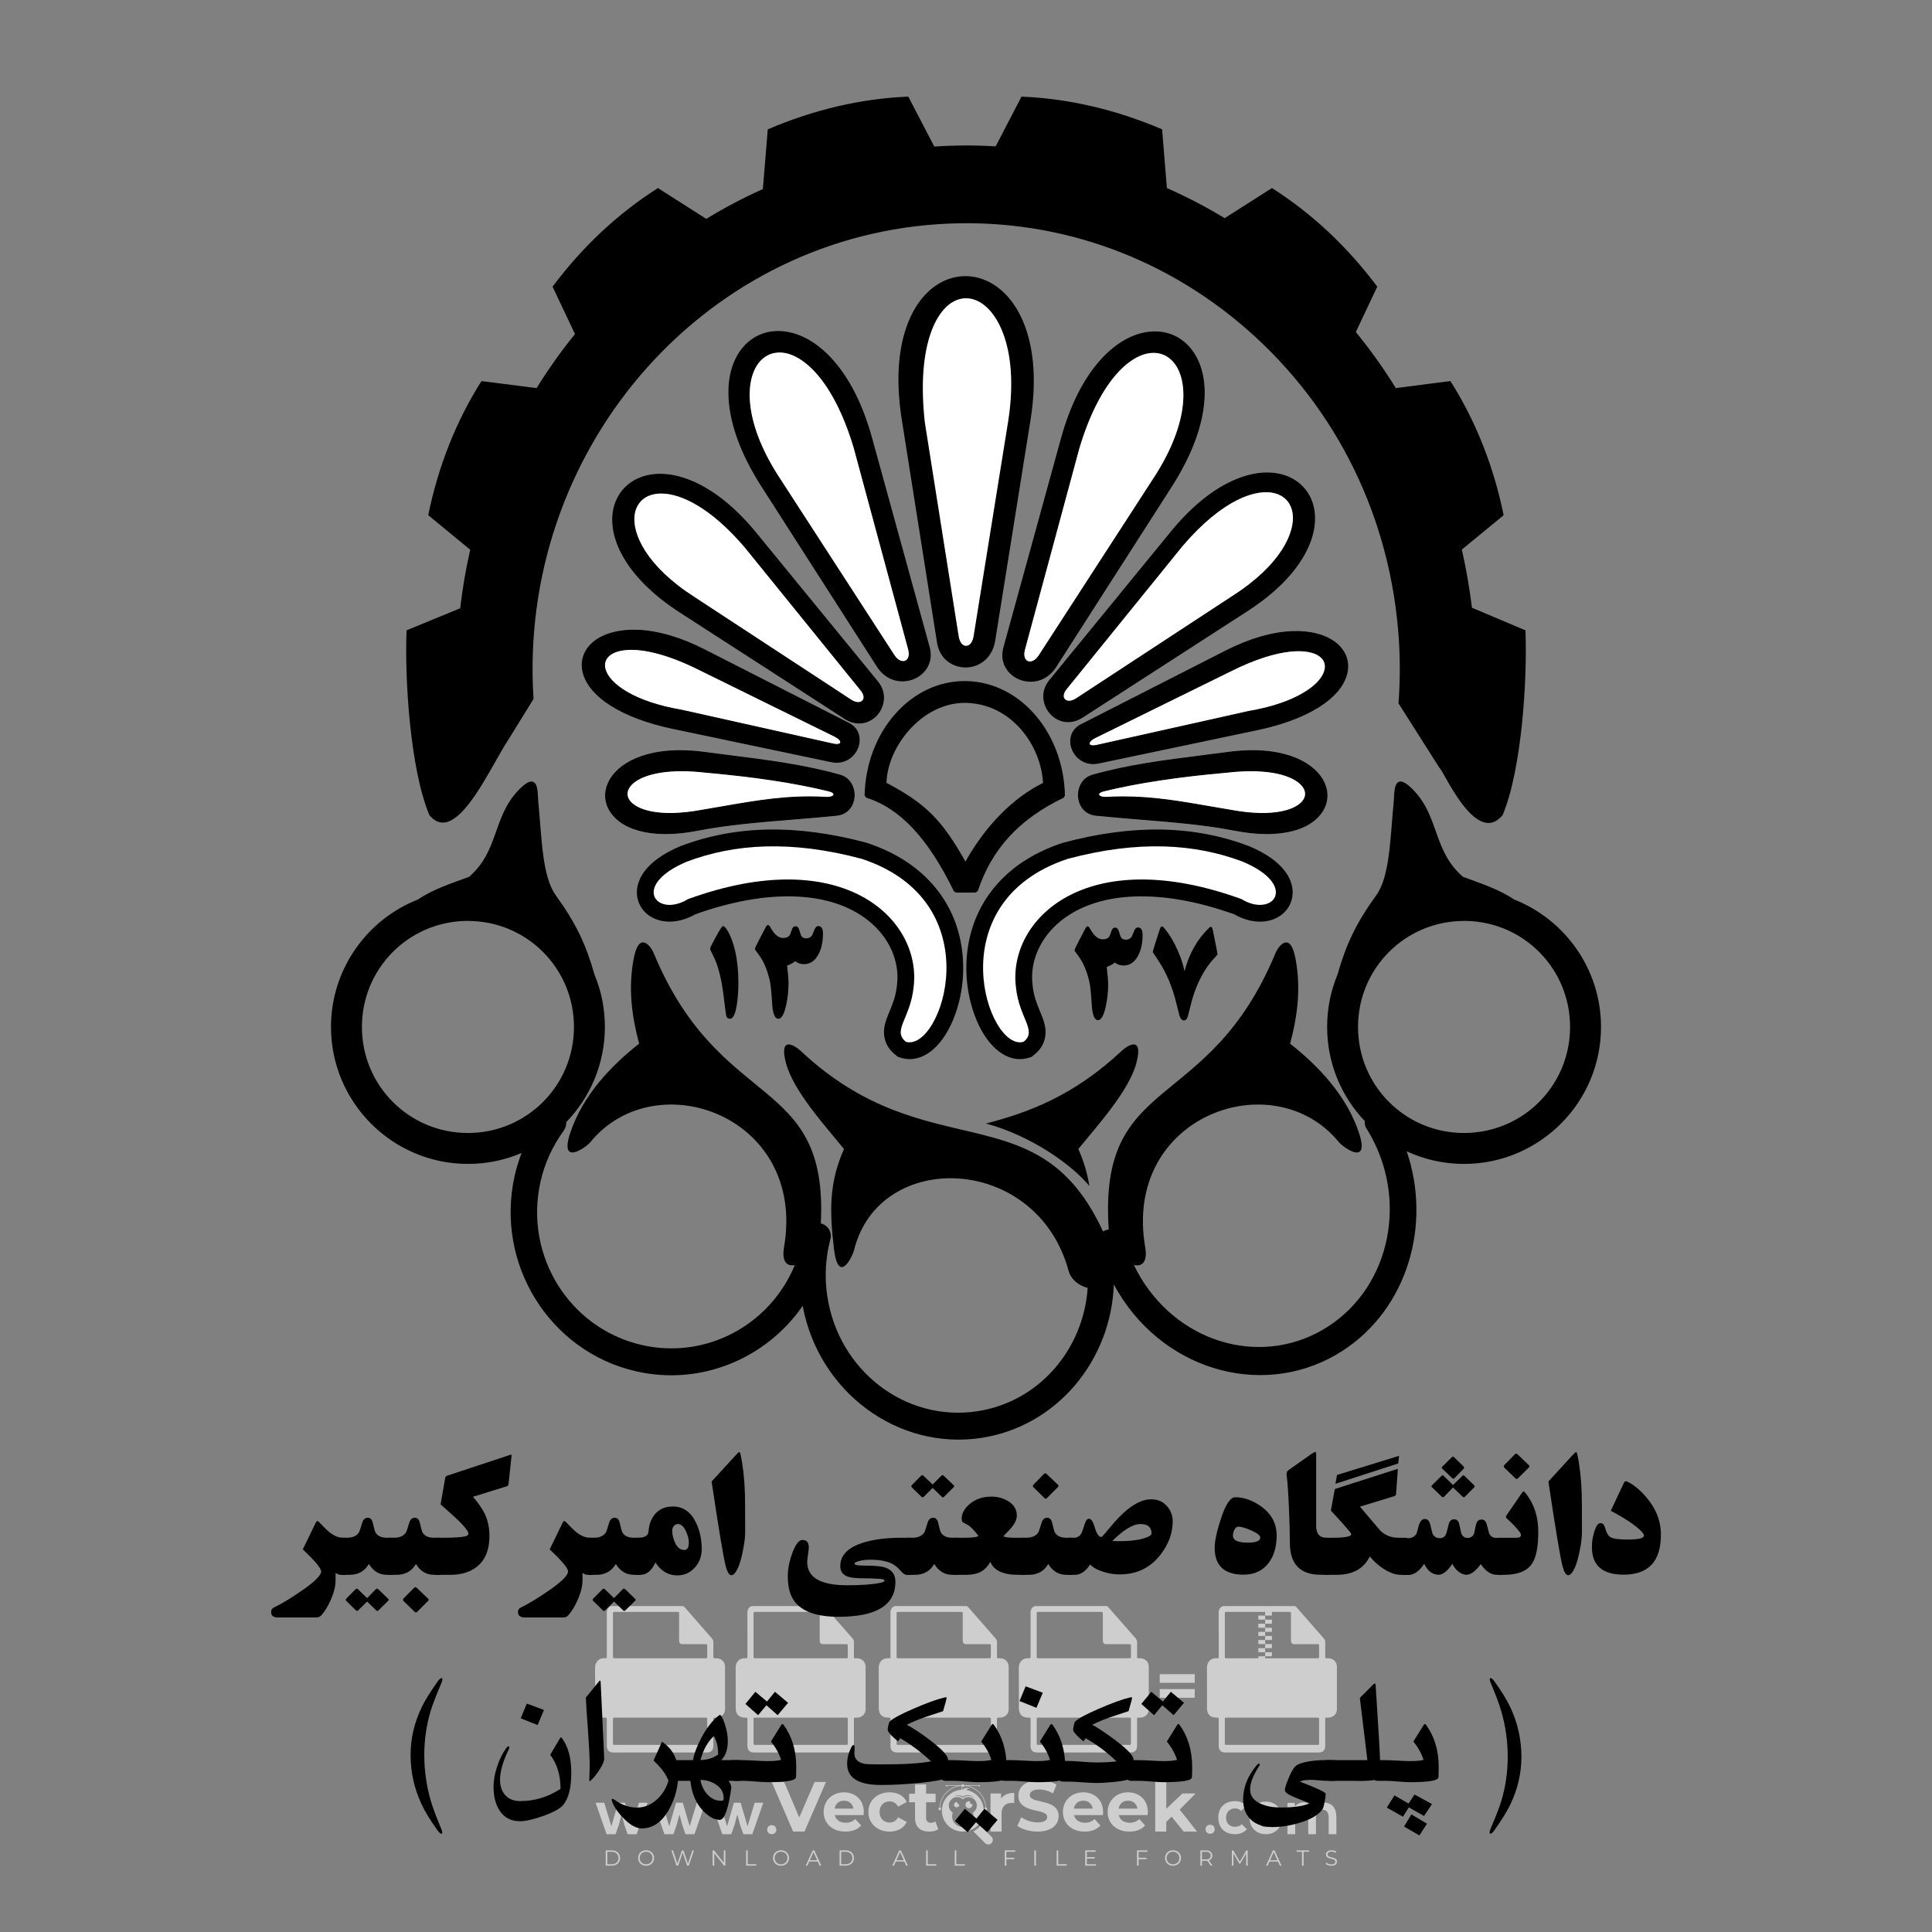 <?xml version="1.0" encoding="iso-8859-1"?>
<!-- Generator: Adobe Illustrator 26.0.1, SVG Export Plug-In . SVG Version: 6.00 Build 0)  -->
<svg version="1.1" id="Layer_1" xmlns="http://www.w3.org/2000/svg" xmlns:xlink="http://www.w3.org/1999/xlink" x="0px" y="0px"
	 viewBox="0 0 500 500" style="enable-background:new 0 0 500 500;" xml:space="preserve">
<rect x="0" y="0" width="500" height="500" fill="#808080" stroke="none"/>
<g id="watermark_1_">
	<g>
		<g id="watermark" style="opacity:0.61;">
			<g>
				<g>
					<g>
						<g>
							<polygon style="fill:#FFFFFF;" points="213.765,461.172 208.204,474.017 205.268,474.017 199.726,461.172 202.938,461.172 
								206.846,470.347 210.81,461.172 							"/>
						</g>
						<g>
							<path style="fill:#FFFFFF;" d="M223.507,469.741h-7.469c0.275,1.23,1.321,1.982,2.826,1.982c1.046,0,1.798-0.312,2.477-0.954
								l1.523,1.651c-0.917,1.046-2.294,1.597-4.074,1.597c-3.413,0-5.634-2.147-5.634-5.083c0-2.954,2.257-5.083,5.267-5.083
								c2.899,0,5.138,1.945,5.138,5.12C223.562,469.191,223.526,469.503,223.507,469.741 M216.002,468.071h4.863
								c-0.202-1.248-1.138-2.055-2.422-2.055C217.139,466.016,216.204,466.805,216.002,468.071"/>
						</g>
						<g>
							<path style="fill:#FFFFFF;" d="M224.735,468.934c0-2.973,2.294-5.083,5.505-5.083c2.074,0,3.707,0.899,4.423,2.514
								l-2.22,1.193c-0.532-0.936-1.321-1.358-2.221-1.358c-1.45,0-2.587,1.009-2.587,2.734c0,1.725,1.138,2.734,2.587,2.734
								c0.899,0,1.688-0.404,2.221-1.358l2.22,1.211c-0.716,1.578-2.349,2.495-4.423,2.495
								C227.029,474.017,224.735,471.907,224.735,468.934"/>
						</g>
						<g>
							<path style="fill:#FFFFFF;" d="M242.828,473.393c-0.587,0.422-1.45,0.624-2.331,0.624c-2.33,0-3.688-1.193-3.688-3.542
								v-4.055h-1.523v-2.202h1.523v-2.404h2.863v2.404h2.459v2.202h-2.459v4.019c0,0.844,0.458,1.303,1.229,1.303
								c0.422,0,0.844-0.128,1.156-0.367L242.828,473.393z"/>
						</g>
					</g>
					<g>
						<path style="fill:#FFFFFF;" d="M262.474,463.997v2.643c-0.238-0.018-0.422-0.037-0.642-0.037
							c-1.578,0-2.624,0.862-2.624,2.753v4.661h-2.863v-9.873h2.734v1.303C259.776,464.493,260.951,463.997,262.474,463.997"/>
					</g>
					<g>
						<path style="fill:#FFFFFF;" d="M263.299,472.53l1.009-2.239c1.083,0.789,2.697,1.339,4.239,1.339
							c1.762,0,2.477-0.587,2.477-1.376c0-2.404-7.469-0.752-7.469-5.524c0-2.184,1.762-4,5.413-4c1.615,0,3.267,0.385,4.459,1.138
							l-0.918,2.257c-1.193-0.679-2.422-1.009-3.56-1.009c-1.761,0-2.44,0.66-2.44,1.468c0,2.367,7.468,0.734,7.468,5.45
							c0,2.147-1.78,3.982-5.45,3.982C266.492,474.017,264.437,473.411,263.299,472.53"/>
					</g>
					<g>
						<path style="fill:#FFFFFF;" d="M285.428,469.741h-7.469c0.275,1.23,1.321,1.982,2.826,1.982c1.046,0,1.798-0.312,2.477-0.954
							l1.523,1.651c-0.918,1.046-2.294,1.597-4.074,1.597c-3.413,0-5.634-2.147-5.634-5.083c0-2.954,2.257-5.083,5.267-5.083
							c2.9,0,5.138,1.945,5.138,5.12C285.484,469.191,285.447,469.503,285.428,469.741 M277.923,468.071h4.863
							c-0.202-1.248-1.138-2.055-2.422-2.055C279.061,466.016,278.125,466.805,277.923,468.071"/>
					</g>
					<g>
						<path style="fill:#FFFFFF;" d="M297.007,469.741h-7.469c0.275,1.23,1.321,1.982,2.826,1.982c1.046,0,1.798-0.312,2.477-0.954
							l1.523,1.651c-0.918,1.046-2.294,1.597-4.074,1.597c-3.413,0-5.634-2.147-5.634-5.083c0-2.954,2.257-5.083,5.267-5.083
							c2.899,0,5.138,1.945,5.138,5.12C297.062,469.191,297.025,469.503,297.007,469.741 M289.501,468.071h4.863
							c-0.202-1.248-1.138-2.055-2.422-2.055C290.639,466.016,289.703,466.805,289.501,468.071"/>
					</g>
					<g>
						<polygon style="fill:#FFFFFF;" points="303.208,470.145 301.831,471.503 301.831,474.017 298.969,474.017 298.969,460.401 
							301.831,460.401 301.831,468.108 306.016,464.144 309.429,464.144 305.318,468.328 309.796,474.017 306.327,474.017 						"/>
					</g>
					<g>
						<path style="fill:#FFFFFF;" d="M256.601,475.359L256.601,475.359l-2.86-2.86c-0.435,0.508-0.953,0.943-1.534,1.284
							c-0.092,0.069-0.186,0.136-0.283,0.199l3.027,3.027c0.456,0.456,1.195,0.456,1.65,0
							C257.057,476.554,257.057,475.815,256.601,475.359"/>
					</g>
					<g>
						<path style="fill:#FFFFFF;" d="M249.984,463.244c0.221-0.173,0.495-0.281,0.797-0.281c0.042,0,0.083,0.002,0.124,0.006
							c-0.214-0.156-0.478-0.249-0.764-0.249c-0.395,0-0.744,0.18-0.981,0.458c-0.051,0-0.1,0.006-0.151,0.008
							c0.039-0.077,0.064-0.162,0.064-0.255c0-0.234-0.143-0.434-0.346-0.519c0.087,0.126,0.138,0.279,0.138,0.445
							c0,0.122-0.031,0.237-0.081,0.341c-2.811,0.201-5.03,2.539-5.03,5.4c0,2.993,2.426,5.42,5.42,5.42
							c2.993,0,5.42-2.426,5.42-5.42C254.595,465.879,252.593,463.635,249.984,463.244 M247.983,464.656
							c0.435,0,0.844,0.112,1.199,0.309c0.374-0.245,0.82-0.387,1.299-0.387c0.711,0,1.348,0.312,1.784,0.806
							c-0.435-0.379-1.004-0.61-1.627-0.61c-0.449,0-0.87,0.12-1.234,0.329c-0.079,0.046-0.156,0.096-0.229,0.15
							c-0.065-0.048-0.133-0.093-0.204-0.134c-0.369-0.219-0.8-0.344-1.26-0.344c-0.3,0-0.588,0.054-0.854,0.152
							C247.196,464.754,247.578,464.656,247.983,464.656 M251.772,469.098c0.115,0.305,0.181,0.634,0.181,0.979
							c0,1.534-1.244,2.777-2.778,2.777c-1.534,0-2.777-1.243-2.777-2.777c0-0.345,0.066-0.674,0.181-0.979
							c-0.62-0.382-1.035-1.064-1.035-1.846c0-1.197,0.971-2.168,2.168-2.168c0.565,0,1.078,0.218,1.463,0.572
							c0.386-0.354,0.899-0.572,1.464-0.572c1.197,0,2.168,0.971,2.168,2.168C252.807,468.034,252.392,468.716,251.772,469.098"/>
					</g>
					<g>
						<path style="fill:#FFFFFF;" d="M251.666,467.061c0,0.497-0.404,0.901-0.901,0.901c-0.497,0-0.901-0.404-0.901-0.901
							s0.404-0.901,0.901-0.901c0.101,0,0.197,0.017,0.287,0.047c-0.03,0.062-0.045,0.132-0.045,0.204
							c0,0.273,0.221,0.494,0.494,0.494c0.05,0,0.099-0.008,0.146-0.022C251.66,466.941,251.666,467,251.666,467.061"/>
					</g>
					<g>
						<path style="fill:#FFFFFF;" d="M248.255,467.061c0,0.376-0.305,0.681-0.681,0.681c-0.376,0-0.681-0.305-0.681-0.681
							s0.305-0.681,0.681-0.681c0.076,0,0.149,0.013,0.217,0.035c-0.023,0.047-0.034,0.1-0.034,0.155
							c0,0.206,0.167,0.374,0.374,0.374c0.038,0,0.075-0.006,0.11-0.017C248.25,466.97,248.255,467.015,248.255,467.061"/>
					</g>
					<g>
						<g>
							<g>
								<rect x="242.908" y="467.83" style="fill:#FFFFFF;" width="0.616" height="0.616"/>
							</g>
							<g>
								<rect x="254.827" y="467.83" style="fill:#FFFFFF;" width="0.616" height="0.616"/>
							</g>
							<g>
								<path style="fill:#FFFFFF;" d="M255.205,468.082h-0.14c0-3.248-2.642-5.89-5.89-5.89c-3.248,0-5.89,2.642-5.89,5.89h-0.14
									c0-1.611,0.627-3.125,1.766-4.264c1.139-1.139,2.653-1.766,4.264-1.766c1.611,0,3.125,0.627,4.264,1.766
									C254.578,464.957,255.205,466.471,255.205,468.082"/>
							</g>
						</g>
						<g>
							<rect x="248.868" y="461.814" style="fill:#FFFFFF;" width="0.616" height="0.616"/>
						</g>
						<g>
							<rect x="244.95" y="462.052" style="fill:#FFFFFF;" width="8.45" height="0.14"/>
						</g>
						<g>
							<path style="fill:#FFFFFF;" d="M245.174,462.15c0,0.108-0.088,0.196-0.196,0.196c-0.108,0-0.196-0.088-0.196-0.196
								c0-0.108,0.088-0.196,0.196-0.196C245.086,461.954,245.174,462.042,245.174,462.15"/>
						</g>
						<g>
							<path style="fill:#FFFFFF;" d="M253.596,462.15c0,0.108-0.088,0.196-0.196,0.196c-0.108,0-0.196-0.088-0.196-0.196
								c0-0.108,0.088-0.196,0.196-0.196C253.509,461.954,253.596,462.042,253.596,462.15"/>
						</g>
					</g>
				</g>
				<g>
					<path style="fill:#FFFFFF;" d="M314.356,473.409c0,1.559-2.364,1.559-2.364,0C311.993,471.851,314.356,471.851,314.356,473.409
						z"/>
				</g>
				<g>
					<g>
						<g>
							<path style="fill:#FFFFFF;" d="M161.739,466.549l1.772,6.088l1.855-6.088h2.215l-2.823,8.14h-2.33l-0.837-2.396l-0.722-2.708
								l-0.722,2.708l-0.837,2.396h-2.33l-2.839-8.14h2.231l1.855,6.088l1.756-6.088H161.739z"/>
						</g>
						<g>
							<path style="fill:#FFFFFF;" d="M176.713,466.549l1.772,6.088l1.855-6.088h2.215l-2.823,8.14h-2.33l-0.837-2.396l-0.722-2.708
								l-0.722,2.708l-0.837,2.396h-2.33l-2.839-8.14h2.231l1.855,6.088l1.756-6.088H176.713z"/>
						</g>
						<g>
							<path style="fill:#FFFFFF;" d="M191.687,466.549l1.772,6.088l1.855-6.088h2.215l-2.823,8.14h-2.33l-0.837-2.396l-0.722-2.708
								l-0.722,2.708l-0.837,2.396h-2.33l-2.839-8.14h2.231l1.855,6.088l1.756-6.088H191.687z"/>
						</g>
					</g>
					<g>
						<path style="fill:#FFFFFF;" d="M200.908,473.52c0,1.559-2.364,1.559-2.364,0C198.545,471.962,200.908,471.962,200.908,473.52z
							"/>
					</g>
					<g>
						<path style="fill:#FFFFFF;" d="M322.71,473.409c-0.935,0.919-1.919,1.28-3.117,1.28c-2.346,0-4.3-1.411-4.3-4.282
							s1.953-4.284,4.3-4.284c1.149,0,2.035,0.329,2.921,1.199l-1.264,1.329c-0.476-0.428-1.066-0.64-1.623-0.64
							c-1.346,0-2.33,0.985-2.33,2.396c0,1.542,1.05,2.362,2.297,2.362c0.64,0,1.28-0.18,1.772-0.672L322.71,473.409z"/>
					</g>
					<g>
						<path style="fill:#FFFFFF;" d="M331.805,470.472c0,2.33-1.591,4.217-4.217,4.217c-2.626,0-4.201-1.887-4.201-4.217
							c0-2.314,1.609-4.217,4.185-4.217C330.149,466.255,331.805,468.158,331.805,470.472z M325.389,470.472
							c0,1.231,0.739,2.38,2.199,2.38c1.46,0,2.199-1.149,2.199-2.38c0-1.215-0.854-2.396-2.199-2.396
							C326.144,468.077,325.389,469.258,325.389,470.472z"/>
					</g>
					<g>
						<path style="fill:#FFFFFF;" d="M338.572,474.689v-4.332c0-1.068-0.559-2.035-1.658-2.035c-1.082,0-1.722,0.967-1.722,2.035
							v4.332h-2.003v-8.107h1.855l0.148,0.985c0.426-0.82,1.362-1.116,2.133-1.116c0.969,0,1.937,0.394,2.396,1.51
							c0.723-1.149,1.658-1.478,2.708-1.478c2.297,0,3.43,1.412,3.43,3.84v4.365h-2.003v-4.365c0-1.066-0.442-1.97-1.526-1.97
							c-1.082,0-1.756,0.935-1.756,2.003v4.332H338.572z"/>
					</g>
				</g>
			</g>
		</g>
		<g style="opacity:0.61;">
			<g>
				<g>
					<path style="fill:#FFFFFF;" d="M345.988,431.299c-0.006-1.224-0.959-2.121-2.189-2.14c-0.924-0.014-0.832,0.12-0.834-0.867
						c-0.003-1.097-0.007-2.194,0.003-3.292c0.003-0.379-0.112-0.691-0.362-0.976c-2.342-2.668-4.678-5.342-7.019-8.011
						c-0.12-0.137-0.275-0.244-0.414-0.366c-6.214,0-12.427,0-18.641,0c-0.794,0.293-1.14,0.868-1.138,1.709
						c0.01,3.748,0.004,7.496,0.004,11.243c0,0.556-0.003,0.589-0.55,0.551c-1.497-0.102-2.516,0.986-2.497,2.492
						c0.044,3.476,0.013,6.953,0.014,10.429c0.001,1.58,0.867,2.443,2.45,2.449c0.582,0.002,0.582,0.002,0.582,0.6
						c0,2.219-0.001,4.438,0.001,6.657c0.001,1.192,0.58,1.771,1.768,1.771c8.013,0.001,16.027,0.001,24.04,0
						c1.168,0,1.755-0.583,1.757-1.745c0.002-2.256,0-4.512,0.001-6.768c0-0.512,0.002-0.511,0.52-0.515
						c0.271-0.002,0.541,0.008,0.809-0.058c0.996-0.246,1.69-1.044,1.694-2.069C346.003,438.696,346.005,434.997,345.988,431.299z
						 M317.537,417.162c5.337,0,10.674,0,16.01,0c0.548,0,0.554,0.007,0.554,0.561c0.001,2.243-0.001,4.486,0.001,6.73
						c0.001,0.811,0.249,1.059,1.06,1.059c1.91,0.001,3.821,0,5.731,0.001c0.458,0,0.479,0.021,0.481,0.483
						c0.003,0.887,0.002,1.775,0,2.662c-0.001,0.477-0.024,0.498-0.504,0.499c-3.895,0.001-7.79,0-11.684,0
						c-3.882,0-7.765,0-11.647,0c-0.55,0-0.552-0.001-0.552-0.561c-0.001-3.624-0.001-7.247,0-10.871
						C316.987,417.166,316.991,417.162,317.537,417.162z M340.822,451.579c-3.883,0.001-7.766,0-11.65,0c-3.871,0-7.742,0-11.613,0
						c-0.572,0-0.574-0.002-0.574-0.579c-0.001-1.997-0.001-3.994,0.001-5.991c0-0.464,0.023-0.486,0.478-0.487
						c7.803-0.001,15.607-0.001,23.41,0c0.478,0,0.499,0.02,0.499,0.503c0.002,1.997,0.001,3.994,0,5.991
						C341.375,451.574,341.37,451.579,340.822,451.579z"/>
				</g>
				<g>
					<g>
						<rect x="327.418" y="417.053" style="fill:#FFFFFF;" width="1.757" height="1.054"/>
					</g>
					<g>
						<rect x="325.662" y="418.107" style="fill:#FFFFFF;" width="1.757" height="1.054"/>
					</g>
					<g>
						<rect x="327.418" y="419.161" style="fill:#FFFFFF;" width="1.757" height="1.054"/>
					</g>
					<g>
						<rect x="325.662" y="420.215" style="fill:#FFFFFF;" width="1.757" height="1.054"/>
					</g>
					<g>
						<rect x="327.418" y="421.269" style="fill:#FFFFFF;" width="1.757" height="1.054"/>
					</g>
					<g>
						<rect x="325.662" y="422.323" style="fill:#FFFFFF;" width="1.757" height="1.054"/>
					</g>
					<g>
						<rect x="327.418" y="423.378" style="fill:#FFFFFF;" width="1.757" height="1.054"/>
					</g>
					<g>
						<rect x="325.662" y="424.432" style="fill:#FFFFFF;" width="1.757" height="1.054"/>
					</g>
					<g>
						<rect x="327.418" y="425.486" style="fill:#FFFFFF;" width="1.757" height="1.054"/>
					</g>
					<g>
						<rect x="325.662" y="426.54" style="fill:#FFFFFF;" width="1.757" height="1.054"/>
					</g>
					<g>
						<rect x="327.418" y="427.594" style="fill:#FFFFFF;" width="1.757" height="1.054"/>
					</g>
					<g>
						<rect x="325.662" y="428.648" style="fill:#FFFFFF;" width="1.757" height="1.054"/>
					</g>
				</g>
			</g>
			<g>
				<path style="fill:#FFFFFF;" d="M187.637,431.299c-0.006-1.224-0.959-2.121-2.189-2.14c-0.924-0.014-0.832,0.12-0.834-0.867
					c-0.003-1.097-0.007-2.194,0.003-3.292c0.003-0.379-0.112-0.691-0.362-0.976c-2.342-2.668-4.678-5.342-7.019-8.011
					c-0.12-0.137-0.275-0.244-0.414-0.366c-6.214,0-12.427,0-18.641,0c-0.794,0.293-1.14,0.868-1.138,1.709
					c0.01,3.748,0.004,7.496,0.004,11.243c0,0.556-0.003,0.589-0.55,0.551c-1.497-0.102-2.516,0.986-2.497,2.492
					c0.044,3.476,0.013,6.953,0.014,10.429c0.001,1.58,0.867,2.443,2.45,2.449c0.582,0.002,0.582,0.002,0.582,0.6
					c0,2.219-0.001,4.438,0.001,6.657c0.001,1.192,0.58,1.771,1.768,1.771c8.013,0.001,16.027,0.001,24.04,0
					c1.168,0,1.755-0.583,1.757-1.745c0.002-2.256,0-4.512,0.001-6.768c0-0.512,0.002-0.511,0.52-0.515
					c0.271-0.002,0.541,0.008,0.809-0.058c0.996-0.246,1.69-1.044,1.694-2.069C187.652,438.696,187.655,434.997,187.637,431.299z
					 M159.187,417.162c5.337,0,10.674,0,16.01,0c0.548,0,0.554,0.007,0.554,0.561c0.001,2.243-0.001,4.486,0.001,6.73
					c0.001,0.811,0.249,1.059,1.06,1.059c1.91,0.001,3.821,0,5.731,0.001c0.458,0,0.479,0.021,0.481,0.483
					c0.003,0.887,0.002,1.775,0,2.662c-0.001,0.477-0.024,0.498-0.504,0.499c-3.895,0.001-7.79,0-11.684,0
					c-3.882,0-7.765,0-11.647,0c-0.55,0-0.552-0.001-0.552-0.561c-0.001-3.624-0.001-7.247,0-10.871
					C158.636,417.166,158.64,417.162,159.187,417.162z M182.472,451.579c-3.883,0.001-7.766,0-11.65,0c-3.871,0-7.742,0-11.613,0
					c-0.572,0-0.574-0.002-0.574-0.579c-0.001-1.997-0.001-3.994,0.001-5.991c0-0.464,0.023-0.486,0.478-0.487
					c7.803-0.001,15.607-0.001,23.41,0c0.478,0,0.499,0.02,0.499,0.503c0.002,1.997,0.001,3.994,0,5.991
					C183.024,451.574,183.019,451.579,182.472,451.579z"/>
			</g>
			<g>
				<path style="fill:#FFFFFF;" d="M159.779,440.669v-7.897h2.779c0.375,0,0.726,0.061,1.053,0.182
					c0.327,0.121,0.612,0.292,0.855,0.513c0.242,0.221,0.434,0.483,0.573,0.789c0.14,0.305,0.21,0.642,0.21,1.009
					c0,0.375-0.07,0.715-0.21,1.02c-0.14,0.305-0.331,0.568-0.573,0.789c-0.243,0.221-0.528,0.392-0.855,0.513
					c-0.327,0.121-0.678,0.182-1.053,0.182h-1.29v2.901H159.779z M162.58,436.356c0.39,0,0.684-0.111,0.882-0.331
					c0.199-0.22,0.298-0.474,0.298-0.761c0-0.14-0.024-0.276-0.072-0.408c-0.048-0.132-0.121-0.248-0.221-0.347
					c-0.099-0.099-0.223-0.178-0.37-0.237c-0.147-0.059-0.32-0.089-0.518-0.089h-1.312v2.173H162.58z"/>
				<path style="fill:#FFFFFF;" d="M166.308,432.771h1.731l3.177,5.294h0.088l-0.088-1.522v-3.772h1.478v7.897h-1.566l-3.353-5.592
					h-0.088l0.088,1.522v4.07h-1.467V432.771z"/>
				<path style="fill:#FFFFFF;" d="M177.922,436.334h3.872c0.022,0.089,0.04,0.195,0.055,0.32c0.014,0.125,0.022,0.25,0.022,0.375
					c0,0.507-0.077,0.985-0.231,1.434c-0.154,0.449-0.397,0.849-0.728,1.202c-0.353,0.375-0.776,0.666-1.268,0.871
					c-0.493,0.206-1.055,0.309-1.688,0.309c-0.574,0-1.114-0.103-1.622-0.309c-0.507-0.206-0.948-0.492-1.323-0.86
					c-0.375-0.367-0.673-0.803-0.894-1.307c-0.221-0.504-0.331-1.053-0.331-1.649c0-0.595,0.11-1.145,0.331-1.649
					c0.221-0.504,0.518-0.939,0.894-1.307c0.375-0.367,0.816-0.654,1.323-0.86c0.507-0.206,1.048-0.309,1.622-0.309
					c0.64,0,1.211,0.11,1.715,0.331c0.504,0.221,0.935,0.526,1.296,0.915l-1.025,1.004c-0.258-0.272-0.544-0.48-0.861-0.623
					c-0.316-0.143-0.695-0.215-1.136-0.215c-0.361,0-0.703,0.065-1.026,0.193c-0.324,0.129-0.607,0.311-0.85,0.546
					c-0.242,0.235-0.436,0.52-0.579,0.855c-0.143,0.335-0.215,0.708-0.215,1.119c0,0.412,0.072,0.785,0.215,1.12
					c0.143,0.335,0.338,0.62,0.584,0.855c0.246,0.235,0.531,0.418,0.855,0.546c0.323,0.129,0.669,0.193,1.037,0.193
					c0.419,0,0.773-0.061,1.064-0.182c0.29-0.121,0.538-0.278,0.744-0.469c0.148-0.132,0.275-0.3,0.381-0.502
					c0.106-0.202,0.189-0.428,0.248-0.678h-2.482V436.334z"/>
			</g>
			<g>
				<path style="fill:#FFFFFF;" d="M224.019,431.299c-0.006-1.224-0.959-2.121-2.189-2.14c-0.924-0.014-0.832,0.12-0.834-0.867
					c-0.003-1.097-0.007-2.194,0.003-3.292c0.003-0.379-0.112-0.691-0.362-0.976c-2.342-2.668-4.678-5.342-7.019-8.011
					c-0.12-0.137-0.275-0.244-0.414-0.366c-6.214,0-12.427,0-18.641,0c-0.794,0.293-1.14,0.868-1.138,1.709
					c0.01,3.748,0.004,7.496,0.004,11.243c0,0.556-0.003,0.589-0.55,0.551c-1.497-0.102-2.516,0.986-2.497,2.492
					c0.044,3.476,0.013,6.953,0.014,10.429c0.001,1.58,0.867,2.443,2.45,2.449c0.582,0.002,0.582,0.002,0.582,0.6
					c0,2.219-0.001,4.438,0.001,6.657c0.001,1.192,0.58,1.771,1.768,1.771c8.013,0.001,16.027,0.001,24.04,0
					c1.168,0,1.755-0.583,1.757-1.745c0.002-2.256,0-4.512,0.001-6.768c0-0.512,0.002-0.511,0.52-0.515
					c0.271-0.002,0.541,0.008,0.809-0.058c0.997-0.246,1.69-1.044,1.694-2.069C224.034,438.696,224.036,434.997,224.019,431.299z
					 M195.568,417.162c5.337,0,10.674,0,16.01,0c0.548,0,0.554,0.007,0.554,0.561c0.001,2.243-0.001,4.486,0.001,6.73
					c0.001,0.811,0.249,1.059,1.06,1.059c1.91,0.001,3.821,0,5.731,0.001c0.458,0,0.479,0.021,0.481,0.483
					c0.003,0.887,0.002,1.775,0,2.662c-0.001,0.477-0.024,0.498-0.504,0.499c-3.895,0.001-7.79,0-11.684,0
					c-3.882,0-7.765,0-11.647,0c-0.55,0-0.552-0.001-0.552-0.561c-0.001-3.624-0.001-7.247,0-10.871
					C195.018,417.166,195.022,417.162,195.568,417.162z M218.854,451.579c-3.883,0.001-7.766,0-11.65,0c-3.871,0-7.742,0-11.613,0
					c-0.572,0-0.574-0.002-0.574-0.579c-0.001-1.997-0.001-3.994,0.001-5.991c0-0.464,0.023-0.486,0.478-0.487
					c7.803-0.001,15.607-0.001,23.41,0c0.478,0,0.499,0.02,0.499,0.503c0.002,1.997,0.001,3.994,0,5.991
					C219.406,451.574,219.401,451.579,218.854,451.579z"/>
			</g>
			<g>
				<path style="fill:#FFFFFF;" d="M205.111,432.771h1.699l2.967,7.897h-1.644l-0.651-1.886h-3.044l-0.651,1.886h-1.643
					L205.111,432.771z M206.997,437.415l-0.706-1.974l-0.287-0.96h-0.088l-0.287,0.96l-0.706,1.974H206.997z"/>
				<path style="fill:#FFFFFF;" d="M211.331,434.536c-0.125,0-0.245-0.024-0.359-0.072c-0.114-0.048-0.213-0.114-0.298-0.199
					c-0.084-0.084-0.151-0.182-0.198-0.292c-0.048-0.11-0.072-0.232-0.072-0.364s0.024-0.254,0.072-0.364
					c0.048-0.11,0.114-0.208,0.198-0.292c0.084-0.084,0.184-0.151,0.298-0.198c0.114-0.048,0.233-0.072,0.359-0.072
					c0.257,0,0.478,0.09,0.662,0.27c0.184,0.181,0.276,0.399,0.276,0.656s-0.092,0.476-0.276,0.656
					C211.809,434.446,211.589,434.536,211.331,434.536z M210.615,440.669v-5.404h1.445v5.404H210.615z"/>
			</g>
			<g>
				<path style="fill:#FFFFFF;" d="M261.044,431.299c-0.006-1.224-0.959-2.121-2.189-2.14c-0.924-0.014-0.832,0.12-0.834-0.867
					c-0.003-1.097-0.007-2.194,0.003-3.292c0.003-0.379-0.112-0.691-0.362-0.976c-2.342-2.668-4.678-5.342-7.019-8.011
					c-0.12-0.137-0.275-0.244-0.414-0.366c-6.214,0-12.427,0-18.641,0c-0.794,0.293-1.14,0.868-1.138,1.709
					c0.01,3.748,0.004,7.496,0.004,11.243c0,0.556-0.003,0.589-0.55,0.551c-1.497-0.102-2.516,0.986-2.497,2.492
					c0.044,3.476,0.013,6.953,0.014,10.429c0.001,1.58,0.867,2.443,2.45,2.449c0.582,0.002,0.582,0.002,0.582,0.6
					c0,2.219-0.001,4.438,0.001,6.657c0.001,1.192,0.58,1.771,1.768,1.771c8.013,0.001,16.027,0.001,24.04,0
					c1.168,0,1.755-0.583,1.757-1.745c0.002-2.256,0-4.512,0.001-6.768c0-0.512,0.002-0.511,0.52-0.515
					c0.271-0.002,0.541,0.008,0.809-0.058c0.996-0.246,1.69-1.044,1.694-2.069C261.059,438.696,261.061,434.997,261.044,431.299z
					 M232.593,417.162c5.337,0,10.674,0,16.01,0c0.548,0,0.554,0.007,0.554,0.561c0.001,2.243-0.001,4.486,0.001,6.73
					c0.001,0.811,0.249,1.059,1.06,1.059c1.91,0.001,3.821,0,5.731,0.001c0.458,0,0.479,0.021,0.481,0.483
					c0.003,0.887,0.002,1.775,0,2.662c-0.001,0.477-0.024,0.498-0.504,0.499c-3.895,0.001-7.79,0-11.684,0
					c-3.882,0-7.765,0-11.647,0c-0.55,0-0.552-0.001-0.552-0.561c-0.001-3.624-0.001-7.247,0-10.871
					C232.042,417.166,232.047,417.162,232.593,417.162z M255.878,451.579c-3.883,0.001-7.766,0-11.65,0c-3.871,0-7.742,0-11.613,0
					c-0.572,0-0.574-0.002-0.574-0.579c-0.001-1.997-0.001-3.994,0.001-5.991c0-0.464,0.023-0.486,0.478-0.487
					c7.803-0.001,15.607-0.001,23.41,0c0.478,0,0.499,0.02,0.499,0.503c0.002,1.997,0.001,3.994,0,5.991
					C256.431,451.574,256.426,451.579,255.878,451.579z"/>
			</g>
			<g>
				<path style="fill:#FFFFFF;" d="M236.361,440.845c-0.338,0-0.662-0.048-0.971-0.143c-0.309-0.095-0.592-0.239-0.849-0.43
					c-0.257-0.191-0.481-0.425-0.673-0.7c-0.191-0.276-0.342-0.597-0.452-0.965l1.401-0.551c0.103,0.397,0.283,0.726,0.54,0.987
					c0.257,0.261,0.596,0.392,1.015,0.392c0.154,0,0.303-0.02,0.447-0.061c0.143-0.04,0.272-0.099,0.386-0.176
					s0.204-0.175,0.27-0.292c0.066-0.118,0.099-0.254,0.099-0.408c0-0.147-0.026-0.279-0.077-0.397
					c-0.051-0.117-0.138-0.227-0.259-0.331c-0.121-0.103-0.28-0.202-0.475-0.298c-0.195-0.095-0.435-0.195-0.722-0.298l-0.485-0.176
					c-0.213-0.073-0.429-0.173-0.645-0.298c-0.217-0.125-0.413-0.276-0.59-0.452c-0.177-0.176-0.322-0.384-0.436-0.623
					c-0.114-0.239-0.171-0.509-0.171-0.81c0-0.309,0.06-0.597,0.182-0.866c0.121-0.268,0.294-0.503,0.518-0.706
					c0.224-0.202,0.492-0.36,0.805-0.474s0.66-0.171,1.042-0.171c0.397,0,0.74,0.053,1.031,0.16
					c0.291,0.107,0.537,0.243,0.739,0.408c0.202,0.165,0.366,0.348,0.491,0.546c0.125,0.199,0.217,0.386,0.276,0.563l-1.312,0.551
					c-0.074-0.221-0.208-0.419-0.402-0.596c-0.195-0.176-0.462-0.265-0.8-0.265c-0.324,0-0.592,0.075-0.805,0.226
					c-0.213,0.151-0.32,0.348-0.32,0.59c0,0.235,0.103,0.436,0.309,0.601c0.206,0.165,0.533,0.325,0.982,0.48l0.497,0.165
					c0.316,0.111,0.605,0.237,0.866,0.381c0.261,0.143,0.485,0.314,0.673,0.513c0.187,0.199,0.331,0.425,0.43,0.678
					c0.1,0.254,0.149,0.546,0.149,0.877c0,0.412-0.083,0.767-0.248,1.064c-0.165,0.298-0.377,0.542-0.634,0.734
					c-0.258,0.191-0.548,0.335-0.872,0.43C236.986,440.797,236.67,440.845,236.361,440.845z"/>
				<path style="fill:#FFFFFF;" d="M239.516,432.771h1.61l1.633,4.754l0.287,1.015h0.088l0.309-1.015l1.699-4.754h1.61l-2.879,7.897
					h-1.566L239.516,432.771z"/>
				<path style="fill:#FFFFFF;" d="M251.097,436.334h3.871c0.022,0.089,0.04,0.195,0.055,0.32c0.015,0.125,0.023,0.25,0.023,0.375
					c0,0.507-0.078,0.985-0.232,1.434c-0.154,0.449-0.397,0.849-0.728,1.202c-0.353,0.375-0.775,0.666-1.268,0.871
					c-0.493,0.206-1.055,0.309-1.688,0.309c-0.574,0-1.114-0.103-1.621-0.309c-0.507-0.206-0.949-0.492-1.324-0.86
					c-0.375-0.367-0.673-0.803-0.894-1.307c-0.22-0.504-0.331-1.053-0.331-1.649c0-0.595,0.11-1.145,0.331-1.649
					c0.221-0.504,0.518-0.939,0.894-1.307c0.375-0.367,0.816-0.654,1.324-0.86c0.507-0.206,1.047-0.309,1.621-0.309
					c0.64,0,1.211,0.11,1.715,0.331c0.504,0.221,0.936,0.526,1.296,0.915l-1.026,1.004c-0.257-0.272-0.544-0.48-0.861-0.623
					c-0.316-0.143-0.694-0.215-1.136-0.215c-0.36,0-0.702,0.065-1.026,0.193c-0.323,0.129-0.607,0.311-0.849,0.546
					c-0.243,0.235-0.436,0.52-0.579,0.855c-0.143,0.335-0.215,0.708-0.215,1.119c0,0.412,0.072,0.785,0.215,1.12
					c0.143,0.335,0.338,0.62,0.585,0.855c0.246,0.235,0.531,0.418,0.854,0.546c0.324,0.129,0.669,0.193,1.037,0.193
					c0.419,0,0.774-0.061,1.064-0.182c0.29-0.121,0.539-0.278,0.745-0.469c0.147-0.132,0.274-0.3,0.38-0.502
					c0.107-0.202,0.189-0.428,0.248-0.678h-2.482V436.334z"/>
			</g>
			<g>
				<path style="fill:#FFFFFF;" d="M297.3,431.299c-0.006-1.224-0.959-2.121-2.189-2.14c-0.924-0.014-0.832,0.12-0.834-0.867
					c-0.003-1.097-0.007-2.194,0.003-3.292c0.003-0.379-0.112-0.691-0.362-0.976c-2.342-2.668-4.678-5.342-7.019-8.011
					c-0.12-0.137-0.275-0.244-0.414-0.366c-6.214,0-12.427,0-18.641,0c-0.794,0.293-1.14,0.868-1.138,1.709
					c0.01,3.748,0.004,7.496,0.004,11.243c0,0.556-0.003,0.589-0.55,0.551c-1.497-0.102-2.516,0.986-2.497,2.492
					c0.044,3.476,0.013,6.953,0.014,10.429c0.001,1.58,0.867,2.443,2.45,2.449c0.582,0.002,0.582,0.002,0.582,0.6
					c0,2.219-0.001,4.438,0.001,6.657c0.001,1.192,0.58,1.771,1.768,1.771c8.013,0.001,16.027,0.001,24.04,0
					c1.168,0,1.755-0.583,1.757-1.745c0.002-2.256,0-4.512,0.001-6.768c0-0.512,0.002-0.511,0.52-0.515
					c0.271-0.002,0.541,0.008,0.809-0.058c0.996-0.246,1.69-1.044,1.694-2.069C297.315,438.696,297.318,434.997,297.3,431.299z
					 M268.85,417.162c5.337,0,10.674,0,16.01,0c0.548,0,0.554,0.007,0.554,0.561c0.001,2.243-0.001,4.486,0.001,6.73
					c0.001,0.811,0.249,1.059,1.06,1.059c1.91,0.001,3.821,0,5.731,0.001c0.458,0,0.479,0.021,0.481,0.483
					c0.003,0.887,0.002,1.775,0,2.662c-0.001,0.477-0.024,0.498-0.504,0.499c-3.895,0.001-7.79,0-11.684,0
					c-3.882,0-7.765,0-11.647,0c-0.55,0-0.552-0.001-0.552-0.561c-0.001-3.624-0.001-7.247,0-10.871
					C268.299,417.166,268.303,417.162,268.85,417.162z M292.135,451.579c-3.883,0.001-7.766,0-11.65,0c-3.871,0-7.742,0-11.613,0
					c-0.572,0-0.574-0.002-0.574-0.579c-0.001-1.997-0.001-3.994,0.001-5.991c0-0.464,0.023-0.486,0.478-0.487
					c7.803-0.001,15.607-0.001,23.41,0c0.478,0,0.499,0.02,0.499,0.503c0.001,1.997,0.001,3.994,0,5.991
					C292.687,451.574,292.682,451.579,292.135,451.579z"/>
			</g>
			<g>
				<path style="fill:#FFFFFF;" d="M272.966,434.183v1.831h3.165v1.412h-3.165v1.831h3.518v1.412h-5.007v-7.897h5.007v1.412H272.966
					z"/>
				<path style="fill:#FFFFFF;" d="M277.852,440.669v-7.897h2.779c0.375,0,0.726,0.061,1.053,0.182
					c0.327,0.121,0.612,0.292,0.855,0.513c0.243,0.221,0.434,0.483,0.574,0.789c0.14,0.305,0.209,0.642,0.209,1.009
					c0,0.375-0.07,0.715-0.209,1.02c-0.14,0.305-0.331,0.568-0.574,0.789c-0.243,0.221-0.528,0.392-0.855,0.513
					c-0.327,0.121-0.678,0.182-1.053,0.182h-1.29v2.901H277.852z M280.653,436.356c0.389,0,0.684-0.111,0.882-0.331
					c0.199-0.22,0.298-0.474,0.298-0.761c0-0.14-0.024-0.276-0.072-0.408c-0.048-0.132-0.121-0.248-0.221-0.347
					c-0.099-0.099-0.222-0.178-0.37-0.237c-0.147-0.059-0.32-0.089-0.518-0.089h-1.312v2.173H280.653z"/>
				<path style="fill:#FFFFFF;" d="M286.797,440.845c-0.338,0-0.662-0.048-0.971-0.143c-0.309-0.095-0.592-0.239-0.849-0.43
					c-0.257-0.191-0.482-0.425-0.673-0.7c-0.191-0.276-0.342-0.597-0.452-0.965l1.401-0.551c0.103,0.397,0.283,0.726,0.541,0.987
					c0.257,0.261,0.595,0.392,1.015,0.392c0.154,0,0.303-0.02,0.447-0.061c0.143-0.04,0.272-0.099,0.386-0.176
					c0.114-0.077,0.204-0.175,0.27-0.292c0.066-0.118,0.1-0.254,0.1-0.408c0-0.147-0.026-0.279-0.077-0.397
					c-0.051-0.117-0.138-0.227-0.259-0.331c-0.121-0.103-0.279-0.202-0.474-0.298c-0.195-0.095-0.436-0.195-0.723-0.298
					l-0.485-0.176c-0.213-0.073-0.428-0.173-0.645-0.298c-0.217-0.125-0.414-0.276-0.59-0.452c-0.176-0.176-0.322-0.384-0.436-0.623
					c-0.114-0.239-0.171-0.509-0.171-0.81c0-0.309,0.061-0.597,0.182-0.866c0.121-0.268,0.294-0.503,0.518-0.706
					c0.224-0.202,0.493-0.36,0.805-0.474c0.312-0.114,0.66-0.171,1.042-0.171c0.397,0,0.741,0.053,1.031,0.16
					c0.29,0.107,0.537,0.243,0.739,0.408c0.202,0.165,0.365,0.348,0.491,0.546c0.125,0.199,0.217,0.386,0.276,0.563l-1.312,0.551
					c-0.074-0.221-0.208-0.419-0.403-0.596c-0.195-0.176-0.462-0.265-0.799-0.265c-0.324,0-0.592,0.075-0.805,0.226
					c-0.213,0.151-0.32,0.348-0.32,0.59c0,0.235,0.103,0.436,0.309,0.601c0.206,0.165,0.533,0.325,0.982,0.48l0.496,0.165
					c0.316,0.111,0.605,0.237,0.866,0.381c0.261,0.143,0.485,0.314,0.673,0.513c0.187,0.199,0.331,0.425,0.43,0.678
					c0.099,0.254,0.149,0.546,0.149,0.877c0,0.412-0.083,0.767-0.248,1.064c-0.165,0.298-0.377,0.542-0.634,0.734
					c-0.258,0.191-0.548,0.335-0.872,0.43C287.422,440.797,287.105,440.845,286.797,440.845z"/>
			</g>
			<g>
				<path style="fill:#FFFFFF;" d="M321.394,439.168l4.004-4.985h-3.827v-1.412h5.559v1.5l-3.96,4.985h4.004v1.412h-5.779V439.168z"
					/>
				<path style="fill:#FFFFFF;" d="M328.409,432.771h1.489v7.897h-1.489V432.771z"/>
				<path style="fill:#FFFFFF;" d="M331.486,440.669v-7.897h2.779c0.375,0,0.726,0.061,1.053,0.182
					c0.327,0.121,0.612,0.292,0.855,0.513s0.434,0.483,0.574,0.789c0.14,0.305,0.209,0.642,0.209,1.009
					c0,0.375-0.07,0.715-0.209,1.02c-0.14,0.305-0.331,0.568-0.574,0.789c-0.243,0.221-0.528,0.392-0.855,0.513
					c-0.327,0.121-0.678,0.182-1.053,0.182h-1.29v2.901H331.486z M334.288,436.356c0.389,0,0.684-0.111,0.882-0.331
					c0.199-0.22,0.298-0.474,0.298-0.761c0-0.14-0.024-0.276-0.072-0.408c-0.048-0.132-0.121-0.248-0.221-0.347
					c-0.099-0.099-0.222-0.178-0.37-0.237c-0.147-0.059-0.32-0.089-0.518-0.089h-1.312v2.173H334.288z"/>
			</g>
		</g>
		<g style="opacity:0.61;">
			<path style="fill:#FFFFFF;" d="M300.133,433.27h9.067v2.242h-9.067V433.27z M300.133,437.136h9.067v2.243h-9.067V437.136z"/>
		</g>
	</g>
	<g style="opacity:0.61;">
		<path style="fill:#FFFFFF;" d="M156.756,478.878h1.607c1.263,0,2.114,0.812,2.114,1.974c0,1.161-0.851,1.973-2.114,1.973h-1.607
			V478.878z M158.34,482.464c1.049,0,1.725-0.665,1.725-1.612c0-0.947-0.677-1.613-1.725-1.613h-1.167v3.225H158.34z"/>
		<path style="fill:#FFFFFF;" d="M165.139,480.851c0-1.15,0.879-2.007,2.075-2.007c1.184,0,2.069,0.851,2.069,2.007
			c0,1.156-0.885,2.007-2.069,2.007C166.019,482.858,165.139,482.002,165.139,480.851z M168.866,480.851
			c0-0.942-0.705-1.635-1.652-1.635c-0.953,0-1.663,0.693-1.663,1.635c0,0.941,0.71,1.635,1.663,1.635
			C168.162,482.486,168.866,481.793,168.866,480.851z"/>
		<path style="fill:#FFFFFF;" d="M179.596,478.878l-1.331,3.947h-0.44l-1.156-3.366l-1.161,3.366h-0.434l-1.331-3.947h0.429
			l1.139,3.394l1.178-3.394h0.389l1.161,3.411l1.156-3.411H179.596z"/>
		<path style="fill:#FFFFFF;" d="M187.731,478.878v3.947h-0.344l-2.537-3.202v3.202h-0.417v-3.947h0.344l2.543,3.203v-3.203H187.731
			z"/>
		<path style="fill:#FFFFFF;" d="M193.093,478.878h0.417v3.586h2.21v0.361h-2.627V478.878z"/>
		<path style="fill:#FFFFFF;" d="M200.061,480.851c0-1.15,0.879-2.007,2.075-2.007c1.184,0,2.069,0.851,2.069,2.007
			c0,1.156-0.885,2.007-2.069,2.007C200.941,482.858,200.061,482.002,200.061,480.851z M203.788,480.851
			c0-0.942-0.705-1.635-1.652-1.635c-0.953,0-1.663,0.693-1.663,1.635c0,0.941,0.71,1.635,1.663,1.635
			C203.083,482.486,203.788,481.793,203.788,480.851z"/>
		<path style="fill:#FFFFFF;" d="M211.636,481.77h-2.199l-0.474,1.054h-0.434l1.804-3.947h0.412l1.804,3.947h-0.44L211.636,481.77z
			 M211.484,481.432l-0.947-2.12l-0.947,2.12H211.484z"/>
		<path style="fill:#FFFFFF;" d="M217.28,478.878h1.607c1.263,0,2.114,0.812,2.114,1.974c0,1.161-0.851,1.973-2.114,1.973h-1.607
			V478.878z M218.864,482.464c1.049,0,1.725-0.665,1.725-1.612c0-0.947-0.677-1.613-1.725-1.613h-1.167v3.225H218.864z"/>
		<path style="fill:#FFFFFF;" d="M234.041,481.77h-2.199l-0.474,1.054h-0.434l1.804-3.947h0.412l1.804,3.947h-0.44L234.041,481.77z
			 M233.889,481.432l-0.947-2.12l-0.947,2.12H233.889z"/>
		<path style="fill:#FFFFFF;" d="M239.685,478.878h0.417v3.586h2.21v0.361h-2.627V478.878z"/>
		<path style="fill:#FFFFFF;" d="M247.082,478.878h0.417v3.586h2.21v0.361h-2.627V478.878z"/>
		<path style="fill:#FFFFFF;" d="M260.449,479.239v1.551h2.041v0.361h-2.041v1.675h-0.417v-3.947h2.706v0.361H260.449z"/>
		<path style="fill:#FFFFFF;" d="M267.678,478.878h0.417v3.947h-0.417V478.878z"/>
		<path style="fill:#FFFFFF;" d="M273.456,478.878h0.417v3.586h2.21v0.361h-2.627V478.878z"/>
		<path style="fill:#FFFFFF;" d="M283.644,482.464v0.361h-2.791v-3.947h2.706v0.361h-2.289v1.404h2.041v0.355h-2.041v1.466H283.644z
			"/>
		<path style="fill:#FFFFFF;" d="M294.672,479.239v1.551h2.041v0.361h-2.041v1.675h-0.417v-3.947h2.706v0.361H294.672z"/>
		<path style="fill:#FFFFFF;" d="M301.5,480.851c0-1.15,0.879-2.007,2.075-2.007c1.184,0,2.069,0.851,2.069,2.007
			c0,1.156-0.885,2.007-2.069,2.007C302.379,482.858,301.5,482.002,301.5,480.851z M305.226,480.851
			c0-0.942-0.705-1.635-1.652-1.635c-0.953,0-1.663,0.693-1.663,1.635c0,0.941,0.71,1.635,1.663,1.635
			C304.522,482.486,305.226,481.793,305.226,480.851z"/>
		<path style="fill:#FFFFFF;" d="M313.351,482.825l-0.902-1.269c-0.102,0.011-0.203,0.017-0.316,0.017h-1.06v1.252h-0.417v-3.947
			h1.477c1.004,0,1.613,0.507,1.613,1.353c0,0.62-0.327,1.054-0.902,1.24l0.964,1.353H313.351z M313.328,480.231
			c0-0.632-0.417-0.992-1.207-0.992h-1.048v1.979h1.048C312.911,481.218,313.328,480.851,313.328,480.231z"/>
		<path style="fill:#FFFFFF;" d="M322.907,478.878v3.947h-0.4v-3.158l-1.551,2.656h-0.197l-1.551-2.639v3.14h-0.4v-3.947h0.344
			l1.714,2.926l1.697-2.926H322.907z"/>
		<path style="fill:#FFFFFF;" d="M330.744,481.77h-2.199l-0.473,1.054h-0.434l1.804-3.947h0.411l1.804,3.947h-0.44L330.744,481.77z
			 M330.592,481.432l-0.947-2.12l-0.947,2.12H330.592z"/>
		<path style="fill:#FFFFFF;" d="M336.957,479.239h-1.387v-0.361h3.192v0.361h-1.387v3.586h-0.417V479.239z"/>
		<path style="fill:#FFFFFF;" d="M343.063,482.346l0.164-0.321c0.282,0.276,0.784,0.479,1.302,0.479c0.739,0,1.06-0.31,1.06-0.699
			c0-1.083-2.43-0.417-2.43-1.877c0-0.581,0.451-1.083,1.455-1.083c0.446,0,0.908,0.13,1.224,0.35l-0.141,0.333
			c-0.338-0.22-0.733-0.327-1.083-0.327c-0.722,0-1.043,0.321-1.043,0.716c0,1.083,2.43,0.429,2.43,1.866
			c0,0.581-0.462,1.077-1.472,1.077C343.937,482.858,343.356,482.65,343.063,482.346z"/>
	</g>
</g>
<g>
</g>
<g id="layer1" transform="translate(0,947.638)">
	<g id="g4050" transform="translate(-175,0)">
		<g id="path2996">
			<path d="M409.963-922.46c-12.036,0.521-24.067,3.267-36.103,8.416l-1.269,15.454c-5.14,2.29-10.081,4.905-14.814,7.798
				l-12.504-7.971c-10.163,6.469-19.22,14.857-27.069,25.334l5.802,12.266c-3.644,4.496-7.007,9.223-10.053,14.153l-14.261-1.822
				c-6.436,10.184-11.041,21.632-13.676,34.455l10.867,8.947c-1.157,5.033-2.036,10.151-2.625,15.335l-13.871,5.705
				c-0.482,12.038,0.881,35.661,5.878,47.588c6.589,8.153,15.43-12.403,20.172-19.532l6.464-10.455
				c-4.097-63.711,42.793-118.779,104.73-122.993c61.937-4.214,115.469,44.023,119.566,107.734
				c0.351,5.463,0.317,10.939-0.087,16.398l10.596,16.68c1.036,0.69,9.44,20.321,16.029,12.168
				c4.997-11.927,6.36-35.55,5.878-47.588l-13.838-5.846c-0.63-5.16-1.498-10.226-2.646-15.237l10.823-8.904
				c-2.635-12.823-7.24-24.27-13.676-34.455l-14.131,1.811c-3.183-5.155-6.679-10.05-10.465-14.662l5.553-11.745
				c-7.849-10.477-16.895-18.865-27.058-25.334l-12.222,7.787c-4.867-2.957-9.924-5.588-15.129-7.884l-1.236-15.183
				c-12.036-5.148-24.078-7.895-36.114-8.416l-6.691,12.873c-5.315-0.32-10.69-0.306-16.094,0.054L409.963-922.46L409.963-922.46z"
				/>
			<path d="M560.23-734.652c-0.106,0-0.213-0.004-0.321-0.013c-4.398-0.364-8.686-7.951-10.989-12.027
				c-0.588-1.041-1.144-2.024-1.31-2.135l-0.03-0.02l-10.646-16.759l0.004-0.057c0.404-5.467,0.434-10.976,0.087-16.374
				c-2.018-31.381-15.952-59.894-39.235-80.287c-22.367-19.59-50.828-29.28-80.146-27.286
				c-61.744,4.201-108.653,59.293-104.569,122.809l0.004,0.055l-6.493,10.502c-0.949,1.427-2.084,3.43-3.285,5.551
				c-3.926,6.93-8.813,15.555-13.395,15.932c-1.375,0.114-2.646-0.537-3.774-1.933l-0.025-0.042
				c-4.91-11.718-6.401-34.926-5.891-47.662l0.004-0.111l13.879-5.708c0.581-5.077,1.453-10.172,2.592-15.148l-10.864-8.945
				l0.021-0.102c2.593-12.621,7.202-24.232,13.699-34.512l0.059-0.093l14.26,1.822c2.992-4.832,6.335-9.538,9.939-13.991
				l-5.8-12.262l0.063-0.084c7.714-10.296,16.837-18.834,27.115-25.376l0.093-0.059l12.506,7.972
				c4.747-2.896,9.675-5.489,14.648-7.71l1.269-15.456l0.096-0.041c11.847-5.067,24.014-7.903,36.164-8.429l0.11-0.005l6.723,12.925
				c5.283-0.347,10.627-0.365,15.89-0.053l6.69-12.871l0.11,0.005c12.158,0.526,24.329,3.363,36.175,8.429l0.096,0.041l1.236,15.185
				c5.156,2.28,10.189,4.903,14.962,7.797l12.225-7.788l0.093,0.059c10.264,6.534,19.383,15.072,27.104,25.376l0.063,0.084
				l-5.55,11.74c3.736,4.559,7.217,9.437,10.35,14.501l14.13-1.811l0.059,0.093c6.497,10.28,11.106,21.892,13.699,34.512
				l0.021,0.103l-10.821,8.902c1.099,4.814,1.978,9.876,2.613,15.051l13.848,5.849l0.004,0.11
				c0.509,12.737-0.982,35.944-5.892,47.662l-0.025,0.042C562.773-735.338,561.55-734.652,560.23-734.652z M547.836-749.091
				c0.229,0.189,0.604,0.844,1.386,2.228c2.11,3.734,6.501,11.503,10.716,11.852c1.317,0.109,2.542-0.525,3.646-1.883
				c4.867-11.643,6.354-34.662,5.86-47.381l-13.829-5.842l-0.012-0.1c-0.639-5.235-1.528-10.355-2.643-15.22l-0.024-0.105
				l10.825-8.905c-2.581-12.502-7.147-24.007-13.572-34.201l-14.132,1.811l-0.059-0.095c-3.16-5.117-6.676-10.044-10.452-14.644
				l-0.07-0.085l5.555-11.75c-7.659-10.203-16.693-18.662-26.857-25.149l-12.22,7.785l-0.092-0.056
				c-4.817-2.926-9.9-5.576-15.109-7.874l-0.094-0.042l-0.008-0.103l-1.228-15.079c-11.741-5.01-23.8-7.82-35.847-8.356
				l-6.692,12.875l-0.112-0.007c-5.322-0.32-10.73-0.302-16.072,0.054l-0.113,0.008l-6.725-12.93
				c-12.038,0.535-24.094,3.346-35.836,8.356l-1.269,15.453l-0.094,0.042c-5.024,2.238-10.001,4.858-14.795,7.787l-0.092,0.057
				l-0.091-0.058l-12.411-7.912c-10.176,6.494-19.216,14.956-26.868,25.149l5.804,12.27l-0.069,0.085
				c-3.645,4.496-7.023,9.251-10.04,14.135l-0.059,0.095l-14.262-1.822c-6.426,10.194-10.992,21.699-13.572,34.201l10.869,8.949
				l-0.024,0.105c-1.156,5.029-2.038,10.182-2.621,15.316l-0.012,0.102l-13.863,5.701c-0.495,12.719,0.992,35.737,5.86,47.38
				c1.062,1.306,2.194,1.89,3.46,1.786c4.398-0.362,9.44-9.26,13.121-15.757c1.205-2.127,2.343-4.135,3.295-5.567l6.431-10.403
				c-0.995-15.578,1.003-30.89,5.938-45.515c4.772-14.143,12.076-27.049,21.709-38.362c9.633-11.313,21.109-20.461,34.11-27.191
				c13.461-6.968,27.974-11.023,43.138-12.055c29.41-2,57.962,7.719,80.399,27.371c11.337,9.929,20.511,21.845,27.27,35.416
				c6.996,14.05,11.062,29.226,12.083,45.109c0.347,5.394,0.319,10.9-0.083,16.364L547.836-749.091z"/>
		</g>
		<g id="g3945" transform="matrix(1.479,0,0,1.479,-1329.59,-860.387)">
			<g id="g3916">
				<g id="g3799">
					<g id="path3797">
						<path d="M1181.381,53.424c0.895,5.662,8.965,5.822,9.953-0.355l6.162-38.51c5.304-33.15-27.6-33.799-22.277-0.118
							L1181.381,53.424z"/>
						<path d="M1186.267,57.804c-0.002,0-0.003,0-0.005,0c-2.144-0.002-4.521-1.351-4.997-4.361l-6.162-38.984
							c-0.939-5.942-0.758-11.123,0.54-15.398c1.132-3.73,3.079-6.576,5.63-8.23c3.121-2.023,6.865-2.007,10.015,0.044
							c2.592,1.688,4.577,4.564,5.739,8.318c1.332,4.303,1.529,9.479,0.584,15.384l-6.162,38.51
							C1190.929,56.346,1188.472,57.804,1186.267,57.804z M1181.497,53.406c0.454,2.873,2.72,4.161,4.765,4.163
							c0.001,0,0.003,0,0.005,0c2.106,0,4.452-1.397,4.952-4.519l6.162-38.51c0.939-5.87,0.745-11.01-0.576-15.278
							c-1.146-3.701-3.098-6.534-5.643-8.191c-3.07-1.999-6.719-2.015-9.759-0.044c-5.546,3.595-7.813,12.341-6.066,23.394
							L1181.497,53.406z"/>
					</g>
					<g id="path3795">
						<path style="fill:#FFFFFF;" d="M1184.936,52.358c0.376,2.377,2.462,2.376,2.844,0l6.043-37.562
							c4.261-27.227-18.204-30.667-14.812,0.118L1184.936,52.358z"/>
						<path d="M1186.356,54.257c0,0-0.001,0-0.001,0c-0.751-0.001-1.353-0.739-1.534-1.881l-5.925-37.444
							c-0.629-5.704-0.421-10.538,0.616-14.374c0.9-3.328,2.383-5.698,4.291-6.854c1.743-1.056,3.678-0.984,5.449,0.203
							c3.323,2.228,6.545,9.039,4.688,20.906l-6.043,37.563C1187.712,53.519,1187.108,54.257,1186.356,54.257z M1186.345-6.802
							c-0.825,0-1.643,0.235-2.421,0.707c-3.222,1.953-6.173,8.495-4.796,20.996l5.924,37.438c0.162,1.022,0.673,1.683,1.302,1.683
							c0,0,0.001,0,0.001,0c0.63,0,1.144-0.661,1.309-1.684l6.043-37.562c1.84-11.757-1.321-18.485-4.587-20.674
							C1188.222-6.5,1187.28-6.802,1186.345-6.802z"/>
					</g>
				</g>
				<g id="g3803" transform="matrix(0.902,0.366,-0.375,0.88,342.456,-519.571)">
					<g id="path3805">
						<path d="M1035.061,221.662c0.752,5.681,8.927,5.815,9.953-0.355l6.387-38.414c5.655-34.009-26.039-34.518-21.552-0.61
							L1035.061,221.662z"/>
						<path d="M1041.902,225.608c-0.715,0.297-1.476,0.426-2.21,0.401c-2.069-0.071-4.329-1.439-4.712-4.337l-5.211-39.379
							c-0.807-6.098-0.507-11.394,0.891-15.74c1.218-3.788,3.219-6.626,5.787-8.209c3.009-1.855,6.407-1.749,9.324,0.289
							c2.472,1.728,4.338,4.67,5.397,8.508c1.216,4.405,1.321,9.71,0.314,15.768l-6.388,38.414
							C1044.716,223.595,1043.415,224.979,1041.902,225.608z M1035.061,221.662l0.081-0.01c0.37,2.8,2.554,4.122,4.553,4.191
							c2.218,0.076,4.699-1.302,5.239-4.552l6.388-38.414c1.003-6.034,0.899-11.315-0.31-15.695c-1.049-3.8-2.892-6.709-5.331-8.414
							c-2.861-2-6.196-2.103-9.147-0.284c-2.534,1.562-4.512,4.37-5.718,8.121c-1.391,4.323-1.688,9.594-0.884,15.667l5.211,39.379
							L1035.061,221.662z"/>
					</g>
					<g id="path3807">
						<path style="fill:#FFFFFF;" d="M1038.615,220.596c0.327,2.384,2.438,2.371,2.844,0l6.427-37.532
							c5.054-27.557-17.864-31.189-14.471-0.404L1038.615,220.596z"/>
						<path d="M1040.42,222.376c-0.151,0.063-0.303,0.09-0.45,0.085c-0.721-0.025-1.285-0.753-1.436-1.855l-5.2-37.936
							c-0.626-5.685-0.407-10.502,0.651-14.322c0.916-3.304,2.413-5.646,4.332-6.774c1.795-1.055,3.763-0.923,5.543,0.371
							c3.249,2.361,6.274,9.313,4.106,21.135l-6.427,37.531C1041.369,221.61,1040.905,222.174,1040.42,222.376z M1038.615,220.596
							l0.081-0.01c0.14,1.017,0.641,1.688,1.277,1.71c0.551,0.019,1.198-0.504,1.406-1.715l6.427-37.532
							c2.154-11.746-0.829-18.637-4.038-20.969c-1.725-1.254-3.632-1.382-5.367-0.361c-3.274,1.925-6.282,8.435-4.905,20.934
							l5.2,37.933L1038.615,220.596z"/>
					</g>
				</g>
				<g id="g3809" transform="matrix(-0.902,0.366,0.375,0.88,2810.943,-519.571)">
					<g id="path3811">
						<path d="M1772.809-85.249c0.752,5.681,8.927,5.815,9.953-0.355l6.387-38.414c5.655-34.009-26.039-34.518-21.552-0.61
							L1772.809-85.249z"/>
						<path d="M1779.651-81.303c1.513-0.629,2.814-2.013,3.192-4.286l6.388-38.414c1.007-6.058,0.902-11.363-0.314-15.768
							c-1.059-3.838-2.926-6.78-5.397-8.508c-2.917-2.039-6.316-2.145-9.324-0.29c-2.567,1.583-4.568,4.421-5.787,8.209
							c-1.398,4.346-1.698,9.642-0.891,15.74l5.211,39.379c0.383,2.898,2.643,4.266,4.712,4.337
							C1778.174-80.877,1778.936-81.006,1779.651-81.303z M1775.578-149.093c2.606-1.084,5.402-0.762,7.851,0.95
							c2.439,1.705,4.282,4.614,5.331,8.414c1.209,4.381,1.313,9.661,0.31,15.695l-6.388,38.414c-0.54,3.25-3.021,4.628-5.239,4.552
							c-1.999-0.068-4.183-1.391-4.553-4.191l-5.211-39.379c-0.804-6.073-0.506-11.345,0.884-15.667
							c1.206-3.75,3.184-6.558,5.718-8.121C1774.706-148.688,1775.139-148.91,1775.578-149.093z"/>
					</g>
					<g id="path3813">
						<path style="fill:#FFFFFF;" d="M1776.364-86.315c0.327,2.384,2.438,2.371,2.844,0l6.427-37.532
							c5.054-27.557-17.864-31.189-14.471-0.404L1776.364-86.315z"/>
						<path d="M1778.169-84.535c0.485-0.202,0.948-0.767,1.119-1.765l6.428-37.532c2.168-11.822-0.857-18.773-4.106-21.135
							c-1.781-1.294-3.75-1.426-5.543-0.371c-1.918,1.128-3.416,3.47-4.332,6.774c-1.058,3.819-1.278,8.637-0.651,14.32l5.2,37.938
							c0.151,1.102,0.715,1.831,1.436,1.855C1777.866-84.445,1778.018-84.473,1778.169-84.535z M1776.799-145.518
							c1.554-0.646,3.205-0.412,4.717,0.687c3.209,2.332,6.193,9.223,4.039,20.968l-6.428,37.533
							c-0.207,1.211-0.855,1.734-1.406,1.715c-0.637-0.022-1.138-0.693-1.277-1.71l-5.2-37.936
							c-1.377-12.497,1.631-19.007,4.905-20.932C1776.364-145.319,1776.581-145.427,1776.799-145.518z"/>
					</g>
				</g>
				<g id="g3815" transform="matrix(-0.626,0.597,0.622,0.58,2249.736,-740.438)">
					<g id="path3817">
						<path d="M1530.201-194.462c0.752,5.681,8.895,6.914,9.991,0.761l6.979-39.166c6.044-33.918-26.855-36.295-22.181-0.974
							L1530.201-194.462z"/>
						<path d="M1538.935-190.867c0.633-0.651,1.126-1.568,1.347-2.813l6.979-39.166c1.069-5.998,0.996-11.313-0.217-15.797
							c-1.058-3.913-2.948-6.978-5.467-8.863c-3.004-2.248-6.655-2.533-9.766-0.76c-2.663,1.516-4.736,4.352-5.997,8.199
							c-1.448,4.421-1.756,9.882-0.916,16.233l5.211,39.379c0.414,3.131,2.939,4.744,5.109,4.919
							C1536.447-189.437,1537.885-189.786,1538.935-190.867z M1529.581-256.283c0.712-0.733,1.49-1.342,2.327-1.819
							c3.048-1.736,6.624-1.458,9.566,0.744c2.482,1.858,4.346,4.885,5.393,8.754c1.205,4.457,1.277,9.744,0.213,15.714
							l-6.979,39.166c-0.57,3.197-2.984,4.153-4.879,4.001c-2.095-0.168-4.531-1.726-4.931-4.747l-5.211-39.379
							c-0.837-6.322-0.531-11.756,0.909-16.15C1526.839-252.591,1528.06-254.718,1529.581-256.283z"/>
					</g>
					<g id="path3819">
						<path style="fill:#FFFFFF;" d="M1533.756-195.528c0.327,2.384,2.438,2.371,2.844,0l6.427-37.532
							c5.054-27.557-17.864-31.189-14.471-0.404L1533.756-195.528z"/>
						<path d="M1536.041-194.065c0.293-0.301,0.535-0.774,0.649-1.442l6.427-37.532c0.937-5.112,0.971-9.839,0.097-13.669
							c-0.76-3.33-2.207-5.95-4.075-7.378c-1.763-1.348-3.729-1.547-5.536-0.56c-3.408,1.862-6.548,8.407-5.139,21.188l5.2,37.938
							c0.148,1.081,0.701,1.813,1.407,1.866C1535.395-193.631,1535.744-193.759,1536.041-194.065z M1532.211-253.327
							c0.48-0.494,0.98-0.876,1.487-1.153c1.741-0.951,3.636-0.759,5.337,0.541c3.126,2.391,6.024,9.288,3.902,20.858l-6.428,37.533
							c-0.212,1.238-0.873,1.75-1.434,1.708c-0.611-0.046-1.094-0.711-1.228-1.695l-5.2-37.936
							C1527.46-244.247,1529.509-250.548,1532.211-253.327z"/>
					</g>
				</g>
				<g id="g3821" transform="matrix(-0.287,0.683,0.675,0.248,1679.909,-715.693)">
					<g id="path3823">
						<path d="M1232.991-237.324c0.658,5.689,9.068,5.844,9.953-0.355l5.538-38.775c5.267-36.879-24-34.492-20.054-0.346
							L1232.991-237.324z"/>
						<path d="M1242.732-236.365c0.143-0.394,0.251-0.825,0.318-1.293l5.538-38.775c1.762-12.339-0.219-21.895-5.3-25.564
							c-2.376-1.716-5.212-1.83-7.779-0.313c-2.582,1.525-4.725,4.588-6.031,8.618c-1.5,4.624-1.899,10.468-1.156,16.9l4.563,39.476
							c0.329,2.849,2.557,4.249,4.619,4.373C1239.514-232.821,1241.824-233.862,1242.732-236.365z M1229.954-294.342
							c1.442-3.976,3.57-6.535,5.669-7.775c2.494-1.473,5.245-1.364,7.549,0.299c5.009,3.617,6.955,13.092,5.205,25.344
							l-5.538,38.775c-0.473,3.31-3.095,4.672-5.332,4.537c-1.824-0.11-4.074-1.268-4.409-4.169l-4.563-39.476
							C1227.667-284.319,1228.424-290.127,1229.954-294.342z"/>
					</g>
					<g id="path3825">
						<path style="fill:#FFFFFF;" d="M1237.003-239.313c0.244,2.39,1.555,2.72,1.866,0.329l4.841-37.213
							c5.054-27.557-13.833-30.47-10.441,0.315L1237.003-239.313z"/>
						<path d="M1238.762-238.027c0.093-0.257,0.166-0.572,0.213-0.936l4.841-37.213c2.098-11.436,0.047-18.845-2.915-21.111
							c-1.141-0.872-2.416-0.986-3.591-0.32c-2.84,1.61-5.631,8.269-4.147,21.734l3.734,36.567c0.125,1.225,0.545,2.037,1.071,2.069
							C1238.294-237.217,1238.572-237.502,1238.762-238.027z M1234.411-293.119c0.826-2.278,1.913-3.673,3.009-4.294
							c1.115-0.632,2.276-0.528,3.359,0.301c2.906,2.223,4.907,9.545,2.826,20.891l-4.841,37.219
							c-0.152,1.167-0.522,1.562-0.793,1.545c-0.325-0.02-0.733-0.611-0.861-1.862l-3.734-36.568
							C1232.483-283.993,1233.136-289.606,1234.411-293.119z"/>
					</g>
				</g>
				<g id="g3829" transform="matrix(-0.03,0.646,0.627,6.8280856e-4,1290.685,-527.899)">
					<g id="path3831">
						<path d="M935.994-156.791c1.501,5.555,10.235,5.8,10.862-0.445c1.341-13.361,1.82-26.637,4.11-38.576
							c6.664-34.735-25.756-35.282-21.093,0.939C931.515-182.117,932.609-169.318,935.994-156.791L935.994-156.791z"/>
						<path d="M951.99-204.658c0.008-7.174-1.99-12.767-5.771-15.654c-2.803-2.14-6.152-2.356-9.19-0.592
							c-4.782,2.777-9.204,11.078-7.279,26.042c0.316,2.455,0.617,4.952,0.908,7.367c1.22,10.131,2.481,20.607,5.217,30.733
							c0.835,3.091,3.737,4.393,6.08,4.295c2.106-0.088,4.685-1.386,5.022-4.751c0.413-4.118,0.748-8.273,1.072-12.291
							c0.747-9.267,1.453-18.019,3.037-26.274C951.69-198.93,951.987-201.91,951.99-204.658z M929.534-201.755
							c0.011-10.559,3.693-16.644,7.624-18.927c2.951-1.714,6.203-1.505,8.922,0.571c5.146,3.93,6.927,13.002,4.766,24.269
							c-1.586,8.268-2.293,17.027-3.04,26.301c-0.324,4.017-0.659,8.171-1.072,12.286c-0.322,3.212-2.787,4.451-4.799,4.535
							c-2.245,0.094-5.025-1.148-5.822-4.1c-2.731-10.107-3.991-20.574-5.21-30.695c-0.291-2.416-0.592-4.914-0.908-7.369
							C929.676-197.355,929.532-199.645,929.534-201.755z"/>
					</g>
					<g id="path3833">
						<path style="fill:#FFFFFF;" d="M940.266-159.702c0.55,2.35,1.872,1.684,1.737-0.745c-0.679-12.247,1.562-22.351,3.54-34.471
							c5.054-27.557-13.575-28.855-10.311,0.589C936.286-181.854,937.83-170.111,940.266-159.702z"/>
						<path d="M946.547-203.711c0.007-6.458-1.691-10.254-3.565-11.687c-1.122-0.858-2.393-0.96-3.579-0.287
							c-2.891,1.64-5.75,8.22-4.293,21.364c1.166,13.812,2.813,25.145,5.036,34.643c0.24,1.025,0.664,1.608,1.133,1.558
							c0.571-0.061,0.919-1.019,0.846-2.328c-0.572-10.321,0.9-18.932,2.606-28.902c0.307-1.795,0.624-3.65,0.933-5.541
							C946.281-198.251,946.545-201.185,946.547-203.711z M934.962-201.054c0.009-8.597,2.276-13.108,4.567-14.408
							c1.114-0.632,2.259-0.54,3.313,0.265c2.547,1.947,4.751,8.419,2.581,20.25c-0.309,1.893-0.626,3.748-0.933,5.542
							c-1.708,9.985-3.183,18.608-2.609,28.96c0.07,1.248-0.27,2.035-0.637,2.074c-0.244,0.026-0.615-0.313-0.858-1.354
							c-2.22-9.485-3.866-20.806-5.031-34.608C935.081-196.805,934.959-199.042,934.962-201.054z"/>
					</g>
				</g>
				<g id="g3857" transform="matrix(0.626,0.597,-0.622,0.58,899.916,-740.438)">
					<g id="path3859">
						<path d="M915.735,437.612c0.752,5.681,8.895,6.914,9.991,0.761l6.979-39.166c6.044-33.918-26.855-36.295-22.181-0.974
							L915.735,437.612z"/>
						<path d="M924.469,441.207c-1.051,1.081-2.488,1.43-3.716,1.331c-2.17-0.174-4.695-1.788-5.109-4.919l0.091-0.007l-0.091,0.007
							l-5.211-39.379c-0.84-6.35-0.532-11.812,0.916-16.232c1.26-3.847,3.334-6.683,5.996-8.199c3.112-1.773,6.763-1.488,9.766,0.76
							c2.518,1.885,4.409,4.95,5.467,8.863c1.213,4.485,1.286,9.8,0.217,15.798l-6.979,39.166
							C925.595,439.639,925.102,440.556,924.469,441.207z M915.115,375.791c-1.522,1.565-2.742,3.692-3.591,6.284
							c-1.439,4.394-1.745,9.828-0.909,16.15l5.211,39.379c0.4,3.021,2.836,4.579,4.931,4.747c1.895,0.152,4.309-0.804,4.879-4.001
							l6.979-39.166c1.064-5.97,0.992-11.257-0.213-15.714c-1.046-3.869-2.911-6.897-5.393-8.755
							c-2.942-2.202-6.518-2.48-9.566-0.744C916.605,374.448,915.827,375.058,915.115,375.791z"/>
					</g>
					<g id="path3861">
						<path style="fill:#FFFFFF;" d="M919.29,436.545c0.327,2.384,2.438,2.371,2.844,0l6.427-37.532
							c5.054-27.557-17.864-31.189-14.471-0.404L919.29,436.545z"/>
						<path d="M921.575,438.008c-0.297,0.306-0.647,0.434-0.969,0.411c-0.707-0.053-1.259-0.785-1.407-1.866l-5.2-37.936
							c-1.409-12.783,1.732-19.327,5.139-21.19c1.807-0.987,3.773-0.789,5.536,0.56c1.868,1.428,3.315,4.049,4.075,7.378
							c0.874,3.83,0.841,8.557-0.097,13.67l-6.427,37.531C922.11,437.234,921.868,437.707,921.575,438.008z M919.381,436.538
							L919.381,436.538c0.135,0.984,0.617,1.649,1.228,1.695c0.561,0.042,1.222-0.47,1.434-1.708l6.428-37.532
							c2.122-11.571-0.776-18.468-3.902-20.859c-1.7-1.3-3.596-1.492-5.337-0.541c-3.358,1.835-6.449,8.319-5.051,21.012
							L919.381,436.538z"/>
					</g>
				</g>
				<g id="g3863" transform="matrix(0.287,0.683,-0.675,0.248,1469.743,-715.693)">
					<g id="path3865">
						<path d="M871.053,760.41c0.658,5.689,9.068,5.844,9.953-0.355l5.538-38.775c5.267-36.878-24-34.492-20.054-0.346
							L871.053,760.41z"/>
						<path d="M880.794,761.368c-0.908,2.504-3.218,3.544-5.228,3.423c-2.062-0.124-4.29-1.525-4.619-4.373l0.106-0.008
							l-0.106,0.008l-4.563-39.476c-0.743-6.432-0.344-12.276,1.156-16.9c1.308-4.033,3.45-7.093,6.031-8.618
							c2.567-1.517,5.403-1.403,7.779,0.313c5.081,3.669,7.062,13.226,5.3,25.564l-5.538,38.775
							C881.045,760.543,880.937,760.974,880.794,761.368z M868.015,703.391c-1.529,4.216-2.287,10.023-1.419,17.534l4.563,39.476
							c0.335,2.901,2.585,4.059,4.409,4.169c2.237,0.135,4.86-1.228,5.332-4.537l5.538-38.775
							c1.75-12.252-0.196-21.726-5.205-25.344c-2.304-1.664-5.055-1.773-7.549-0.299
							C871.586,696.856,869.457,699.416,868.015,703.391z"/>
					</g>
					<g id="path3867">
						<path style="fill:#FFFFFF;" d="M875.065,758.421c0.244,2.39,1.555,2.72,1.866,0.329l4.841-37.213
							c5.054-27.557-13.833-30.47-10.441,0.315L875.065,758.421z"/>
						<path d="M876.824,759.706c-0.191,0.525-0.468,0.81-0.795,0.79c-0.525-0.032-0.946-0.844-1.071-2.069l-3.734-36.568
							c-1.484-13.465,1.307-20.123,4.147-21.733c1.175-0.666,2.45-0.552,3.591,0.32c2.963,2.266,5.013,9.674,2.914,21.117
							l-4.84,37.207C876.99,759.135,876.917,759.449,876.824,759.706z M875.065,758.421l0.107-0.007
							c0.128,1.251,0.536,1.842,0.861,1.862c0.271,0.016,0.641-0.379,0.793-1.545l4.841-37.213
							c2.082-11.352,0.081-18.674-2.826-20.897c-1.083-0.828-2.244-0.932-3.359-0.3c-2.786,1.579-5.516,8.165-4.044,21.525
							l3.734,36.569L875.065,758.421z"/>
					</g>
				</g>
				<g id="g3869" transform="matrix(0.03,0.646,-0.627,6.8280856e-4,1858.967,-527.899)">
					<g id="path3871">
						<path d="M934.683,1082.185c1.501,5.555,10.235,5.8,10.862-0.445c1.341-13.361,1.82-26.636,4.11-38.576
							c6.664-34.735-25.756-35.282-21.093,0.939C930.205,1056.859,931.298,1069.657,934.683,1082.185L934.683,1082.185z"/>
						<path d="M950.68,1034.317c-0.003,2.748-0.3,5.727-0.904,8.876c-1.584,8.254-2.289,17.007-3.037,26.274
							c-0.324,4.018-0.659,8.173-1.072,12.291c-0.338,3.365-2.917,4.662-5.022,4.751c-2.343,0.098-5.244-1.204-6.08-4.295
							l0.118-0.029l-0.118,0.029c-2.736-10.126-3.997-20.602-5.217-30.733c-0.291-2.415-0.591-4.912-0.908-7.367
							c-1.926-14.966,2.497-23.264,7.279-26.042c3.037-1.764,6.387-1.548,9.19,0.592
							C948.689,1021.55,950.687,1027.144,950.68,1034.317z M928.224,1037.22c-0.002,2.11,0.142,4.398,0.46,6.871
							c0.316,2.456,0.617,4.954,0.908,7.369c1.219,10.122,2.479,20.588,5.21,30.695c0.797,2.951,3.577,4.194,5.822,4.099
							c2.013-0.084,4.477-1.323,4.799-4.535c0.413-4.115,0.748-8.269,1.072-12.286c0.748-9.274,1.454-18.033,3.04-26.301
							c2.161-11.267,0.38-20.339-4.766-24.269c-2.719-2.077-5.971-2.285-8.922-0.571
							C931.917,1020.576,928.235,1026.663,928.224,1037.22z"/>
					</g>
					<g id="path3873">
						<path style="fill:#FFFFFF;" d="M938.956,1079.273c0.55,2.35,1.872,1.684,1.737-0.745c-0.679-12.247,1.562-22.351,3.54-34.471
							c5.054-27.557-13.575-28.855-10.311,0.589C934.975,1057.121,936.52,1068.864,938.956,1079.273z"/>
						<path d="M945.237,1035.264c-0.003,2.527-0.266,5.461-0.882,8.822c-0.308,1.888-0.626,3.744-0.933,5.539
							c-1.705,9.969-3.178,18.578-2.606,28.902c0.073,1.308-0.275,2.268-0.846,2.328c-0.47,0.05-0.893-0.532-1.133-1.557
							l0.119-0.024l-0.119,0.024c-2.223-9.498-3.87-20.831-5.037-34.647c-1.457-13.141,1.402-19.721,4.293-21.361
							c1.186-0.673,2.457-0.571,3.579,0.287C943.546,1025.01,945.244,1028.806,945.237,1035.264z M940.445,1073.89
							c0.009-8.382,1.288-15.862,2.735-24.32c0.307-1.794,0.624-3.649,0.933-5.539c2.17-11.833-0.034-18.305-2.581-20.252
							c-1.053-0.805-2.199-0.897-3.313-0.265c-2.828,1.605-5.618,8.099-4.174,21.124c1.165,13.806,2.811,25.126,5.031,34.612
							c0.244,1.041,0.615,1.38,0.858,1.354c0.368-0.039,0.706-0.828,0.637-2.074C940.483,1076.946,940.443,1075.403,940.445,1073.89
							z"/>
					</g>
				</g>
			</g>
			<g id="path3875">
				<path d="M1186.135,60.582c-9.26-0.014-16.892,8.666-17.141,19.619c6.798,2.147,11.622,8.462,15.586,16.591h3.438
					c2.776-8.353,8.357-13.247,15.227-16.562c-0.23-10.721-7.558-19.355-16.672-19.641
					C1186.427,60.584,1186.282,60.582,1186.135,60.582L1186.135,60.582z M1186.106,63.595c0.124,0,0.249,0.003,0.374,0.007
					c7.721,0.242,13.489,7.305,13.746,14.648c-5.821,2.808-10.678,8.202-13.988,14.347c-4.318-7.819-7.109-10.63-14.223-14.369
					C1172.046,71.612,1178.268,63.604,1186.106,63.595L1186.106,63.595z"/>
				<path d="M1188.019,97.193h-3.438l-0.361-0.226c-4.538-9.305-9.415-14.511-15.346-16.384l-0.28-0.392
					c0.122-5.385,2.001-10.42,5.29-14.177c3.294-3.763,7.636-5.834,12.229-5.834c0.008,0,0.016,0,0.024,0l0,0
					c0.151,0,0.3,0.003,0.452,0.008c9.332,0.293,16.826,9.092,17.06,20.033l-0.227,0.37c-7.796,3.76-12.569,8.948-15.021,16.327
					L1188.019,97.193z M1184.831,96.39h2.9c2.526-7.379,7.337-12.603,15.107-16.408c-0.335-10.395-7.443-18.714-16.276-18.991
					c-0.144-0.004-0.285-0.007-0.428-0.007c-0.007,0-0.015,0-0.022,0c-8.895,0-16.335,8.459-16.708,18.928
					C1175.381,81.914,1180.294,87.163,1184.831,96.39z M1185.886,92.792c-4.264-7.721-7.023-10.51-14.058-14.208l-0.215-0.357
					c0.016-3.372,1.594-7.133,4.22-10.061c2.873-3.202,6.521-4.968,10.271-4.972h0c0.13,0.005,0.257,0.004,0.387,0.008
					c3.748,0.118,7.285,1.82,9.958,4.794c2.525,2.809,4.047,6.542,4.177,10.241l-0.227,0.376
					c-5.378,2.594-10.282,7.629-13.809,14.176L1185.886,92.792z M1172.421,77.988c6.85,3.628,9.698,6.447,13.815,13.78
					c3.525-6.289,8.319-11.152,13.578-13.763c-0.356-6.594-5.498-13.756-13.346-14.002c-0.12-0.004-0.239-0.007-0.357-0.007
					c-0.001,0-0.002,0-0.004,0l0,0C1178.654,64.005,1172.6,71.597,1172.421,77.988z"/>
			</g>
			<g id="g3908" transform="translate(-821.914,0)">
				<g id="g3896">
					<g id="path3898">
						<path style="fill:#FFFFFF;" d="M1959.365,91.797c-9.868,4.172-5.235,9.901,0.251,6.535
							c27.335-9.928,40.939,3.694,39.464,15.417c-0.553,5.456-3.802,7.614-1.341,9.552c6.196,1.857,15.267-24.383-7.708-32.007
							C1977.654,87.989,1967.725,88.629,1959.365,91.797L1959.365,91.797z"/>
						<path d="M1998.411,126.335c-0.502,0-1.008-0.074-1.513-0.225l-0.534-0.16l-0.438-0.345c-1.803-1.419-2.093-3.125-2.019-4.306
							c0.073-1.162,0.506-2.209,0.965-3.319c0.517-1.25,1.102-2.666,1.291-4.527l0.008-0.07c0.522-4.147-1.351-8.366-5.009-11.286
							c-6.576-5.251-17.606-5.648-30.29-1.1c-2.694,1.545-5.652,1.707-7.784,0.408c-1.651-1.005-2.553-2.74-2.413-4.64
							c0.127-1.726,1.277-5.018,7.548-7.67l0.103-0.041c9.647-3.656,20.265-3.85,32.462-0.594l0.167,0.05
							c9.402,3.12,13.458,8.967,15.205,13.323c1.951,4.865,2.13,10.63,0.493,15.817
							C2004.945,123.059,2001.758,126.334,1998.411,126.335z M1988.354,93.888c2.407,0.906,4.585,2.122,6.467,3.625
							c3.779,3.017,6.226,7.064,7.019,11.396c-0.367-4.628-2.71-11.473-12.652-14.804
							C1988.91,94.03,1988.631,93.958,1988.354,93.888z M1960.458,94.519c-1.304,0.555-2.211,1.099-2.824,1.56
							c0.142-0.068,0.292-0.15,0.449-0.246l0.253-0.155l0.279-0.101c5.745-2.087,11.175-3.273,16.208-3.546
							C1969.698,91.995,1964.942,92.827,1960.458,94.519z"/>
					</g>
					<g id="path3900">
						<path style="fill:#FFFFFF;" d="M1959.365,91.797c-9.868,4.172-5.235,9.901,0.251,6.535
							c27.335-9.928,40.939,3.694,39.464,15.417c-0.553,5.456-3.802,7.614-1.341,9.552c6.196,1.857,15.267-24.383-7.708-32.007
							C1977.654,87.989,1967.725,88.629,1959.365,91.797L1959.365,91.797z"/>
					</g>
				</g>
				<g id="g3902" transform="matrix(-1,0,0,1,4793.48,0)">
					<g id="path3904">
						<path style="fill:#FFFFFF;" d="M2736.776,91.797c-9.868,4.172-5.235,9.901,0.251,6.535
							c27.335-9.928,40.939,3.694,39.464,15.417c-0.553,5.456-3.802,7.614-1.341,9.552c6.196,1.857,15.267-24.383-7.708-32.007
							C2755.065,87.989,2745.136,88.629,2736.776,91.797L2736.776,91.797z"/>
						<path d="M2775.822,126.335c3.348,0,6.534-3.276,8.241-8.684c1.637-5.187,1.458-10.952-0.493-15.817
							c-1.747-4.356-5.802-10.203-15.205-13.323l-0.167-0.05c-12.196-3.256-22.814-3.062-32.462,0.594l-0.103,0.041
							c-6.271,2.651-7.421,5.943-7.548,7.67c-0.14,1.9,0.762,3.634,2.413,4.64c2.132,1.299,5.09,1.137,7.784-0.408
							c12.684-4.548,23.713-4.151,30.29,1.1c3.658,2.921,5.53,7.14,5.008,11.286l-0.008,0.07c-0.189,1.861-0.774,3.277-1.291,4.527
							c-0.459,1.109-0.892,2.157-0.965,3.319c-0.074,1.181,0.216,2.887,2.019,4.306l0.438,0.345l0.534,0.16
							C2774.813,126.261,2775.319,126.335,2775.822,126.335z M2766.6,94.104c9.941,3.332,12.285,10.176,12.652,14.804
							c-0.793-4.332-3.24-8.378-7.019-11.396c-1.882-1.503-4.06-2.719-6.467-3.625C2766.042,93.958,2766.321,94.03,2766.6,94.104z
							 M2752.234,92.029c-5.033,0.273-10.463,1.46-16.208,3.546l-0.279,0.101l-0.253,0.155c-0.157,0.097-0.308,0.178-0.449,0.246
							c0.613-0.461,1.52-1.005,2.823-1.56c4.402-1.661,9.072-2.491,14.083-2.491C2752.045,92.028,2752.14,92.029,2752.234,92.029z"
							/>
					</g>
					<g id="path3906">
						<path style="fill:#FFFFFF;" d="M2736.776,91.797c-9.868,4.172-5.235,9.901,0.251,6.535
							c27.335-9.928,40.939,3.694,39.464,15.417c-0.553,5.456-3.802,7.614-1.341,9.552c6.196,1.857,15.267-24.383-7.708-32.007
							C2755.065,87.989,2745.136,88.629,2736.776,91.797L2736.776,91.797z"/>
					</g>
				</g>
			</g>
		</g>
		<g id="path3985">
			<path d="M312.434-745.379c-0.759,0.062-1.849,0.736-3.416,2.408c-6.524,6.957-4.918,15.572-12.624,22.254
				c-4.608,1.711-9.218,3.16-13.22,5.856c-13.166,5.18-22.514,18.028-22.514,33.001c0,19.53,15.912,35.442,35.442,35.442
				c4.924,0,9.615-1.005,13.882-2.831c-0.738,1.93-1.346,3.914-1.8,5.943c-5.077,22.706,8.985,45.379,31.331,50.538
				c16.912,3.904,33.799-3.32,43.217-16.907c4.132,22.201,24.523,37.436,46.167,34.173c19.52-2.943,33.651-19.964,34.357-39.736
				c0.377,0.703,0.769,1.399,1.182,2.082c12.633,20.896,38.697,27.647,58.086,15.053c16.653-10.817,23.055-32.45,16.528-51.579
				c4.52,2.096,9.549,3.264,14.847,3.264c19.53,0,35.442-15.912,35.442-35.442c0-14.973-9.348-27.821-22.514-33.001
				c-4.002-2.696-8.612-4.146-13.22-5.856c-7.706-6.682-6.1-15.297-12.624-22.254c-1.568-1.672-2.657-2.345-3.416-2.408
				c-1.94-0.159-1.728,3.653-1.844,4.859c-0.964,10.038-1.015,19.664-4.566,24.596c-5.192,7.212-7.706,12.447-10.021,20.53
				c-0.007,0.018-0.014,0.036-0.022,0.054c-1.717,4.157-2.657,8.714-2.657,13.48c0,9.429,3.715,18.01,9.75,24.369
				c-0.081,0.867,0.19,1.731,0.759,2.418c10.588,17.514,6.023,40.156-10.227,50.711s-37.911,4.944-48.499-12.569
				c-0.658-1.088-1.263-2.204-1.811-3.351c1.851,0.499,3.661-0.438,2.95-4.566c-5.863-34.015,33.14-47.882,50.071-27.264
				c1.22,1.485,8.239,6.482,5.206-2.484c-3.19-9.428-10.22-16.996-17.775-22.937c1.975-7.457,2.802-14.405,1.41-21.929
				c-1.356-7.328-4.389-3.455-5.206-1.486c-17.435,42.027-45.93,30.762-43.142,71.512c-0.528,0.063-1.035,0.234-1.486,0.499
				c-16.894-36.65-45.166-15.763-78.225-46.71c-1.485-1.39-5.7-4.127-3.85,3.037c1.899,7.354,10.373,16.55,15.042,22.341
				c-3.861,8.69-3.772,15.994-2.592,25.855c1.122,9.377,4.741,2.121,5.206,0.26c6.555-26.257,47.304-24.815,55.505,5.39
				c0.644,2.372,2.749,3.853,4.945,4.436c-1.097,16.008-12.669,29.523-28.62,31.928c-18.558,2.798-35.876-10.509-38.771-29.813
				c-0.726-4.839-0.473-9.767,0.737-14.478c0.623-1.753-0.349-3.659-2.172-4.259c-0.078-0.026-0.156-0.048-0.235-0.069
				c1.947-38.883-26.034-28.454-43.239-69.929c-0.817-1.969-3.849-5.843-5.206,1.486c-1.392,7.524-0.555,14.472,1.421,21.929
				c-7.555,5.942-14.585,13.509-17.775,22.937c-3.033,8.966,3.986,3.969,5.206,2.484c16.931-20.617,55.934-6.751,50.071,27.264
				c-0.693,4.018,1,5.008,2.798,4.598c-6.398,15.509-22.96,24.54-39.671,20.681c-18.729-4.324-30.414-23.168-26.158-42.198
				c1.067-4.77,3.097-9.247,5.965-13.177c0.494-0.654,0.743-1.465,0.705-2.288c6.182-6.384,9.999-15.07,9.999-24.629
				c0-4.766-0.94-9.324-2.657-13.48c-0.007-0.018-0.014-0.036-0.022-0.054c-2.315-8.082-4.828-13.318-10.021-20.53
				c-3.551-4.932-3.601-14.559-4.566-24.596C314.162-741.726,314.374-745.538,312.434-745.379L312.434-745.379z M295.386-709.298
				c0.236-0.006,0.478,0,0.716,0c15.204,0,27.438,12.234,27.438,27.438c0,15.204-12.234,27.438-27.438,27.438
				s-27.438-12.234-27.438-27.438C268.664-696.826,280.513-708.923,295.386-709.298L295.386-709.298z M553.898-709.298
				c0.238,0,0.48-0.006,0.716,0c14.873,0.374,26.722,12.471,26.722,27.438c0,15.204-12.234,27.438-27.438,27.438
				s-27.438-12.234-27.438-27.438C526.461-697.064,538.695-709.298,553.898-709.298z M468.245-677.337
				c-0.988,0.085-2.286,1.04-2.982,1.692c-12.498,11.699-24.31,15.981-35.084,18.773c11.672,3.157,22.175,10.621,26.744,16.159
				c-0.483-3.132-1.379-6.238-2.852-9.554c4.669-5.791,13.143-14.986,15.042-22.341
				C470.095-676.414,469.365-677.434,468.245-677.337L468.245-677.337z"/>
		</g>
		<g id="text4029" transform="matrix(1.536,0,0,1.424,-3171.019,22.948)">
			<g id="path4034">
				<path d="M2302.81-503.025c0,1.244-0.066,2.42-0.198,3.526c-0.244,2.035-0.645,3.052-1.205,3.052
					c-0.309,0-0.51-0.135-0.603-0.405c-0.066-0.191-0.155-0.807-0.267-1.847c-0.191-1.758-0.355-3.068-0.494-3.931
					c-0.237-1.455-0.54-2.739-0.908-3.852c-0.198-0.593-0.451-1.205-0.76-1.837c-0.224-0.461-0.336-0.754-0.336-0.879
					c0-0.132,0.323-0.836,0.968-2.114c0.665-1.317,1.067-1.975,1.205-1.975c0.23,0,0.537,0.372,0.918,1.116
					c0.454,0.889,0.83,2.021,1.126,3.397C2302.625-507.048,2302.81-505.132,2302.81-503.025L2302.81-503.025z"/>
			</g>
			<g id="path4036">
				<path d="M2317.061-511.933c0,1.528-0.263,2.808-0.79,3.842c-0.586,1.152-1.389,1.728-2.41,1.728
					c-0.579,0-1.077-0.184-1.491-0.553c-0.217,0.257-0.668,0.53-1.353,0.82c0.158,1.409,0.237,2.518,0.237,3.328
					c0,1.211-0.128,2.469-0.385,3.773c-0.336,1.705-0.777,2.558-1.323,2.558c-0.461,0-0.78-0.573-0.958-1.718
					c-0.033-0.204-0.089-0.948-0.168-2.232c-0.086-1.37-0.198-2.383-0.336-3.042c-0.257-1.218-0.603-2.298-1.037-3.239
					c-0.27-0.579-0.603-1.146-0.998-1.699c-0.303-0.421-0.454-0.675-0.454-0.76c0-0.145,0.26-0.751,0.78-1.817l1.057-2.173
					c0.119-0.25,0.237-0.375,0.355-0.375c0.132,0,0.27,0.145,0.415,0.435c0.652,1.29,1.366,1.936,2.143,1.936
					c0.533,0,0.912-0.184,1.136-0.553c0.033-0.053,0.151-0.395,0.355-1.027c0.119-0.369,0.319-0.553,0.603-0.553
					c0.277,0,0.474,0.191,0.593,0.573c0.04,0.119,0.145,0.471,0.316,1.057c0.178,0.382,0.471,0.573,0.879,0.573
					c0.448,0,0.787-0.194,1.017-0.583c0.039-0.092,0.178-0.448,0.415-1.067c0.151-0.388,0.352-0.583,0.602-0.583
					C2316.794-513.286,2317.061-512.835,2317.061-511.933L2317.061-511.933z"/>
			</g>
			<g id="path4038">
				<path d="M2370.914-511.687c0,1.528-0.263,2.808-0.79,3.842c-0.586,1.152-1.389,1.728-2.41,1.728
					c-0.579,0-1.076-0.184-1.491-0.553c-0.217,0.257-0.668,0.53-1.353,0.82c0.158,1.409,0.237,2.518,0.237,3.328
					c0,1.212-0.128,2.469-0.385,3.773c-0.336,1.705-0.777,2.558-1.323,2.558c-0.461,0-0.78-0.573-0.958-1.719
					c-0.033-0.204-0.089-0.948-0.168-2.232c-0.086-1.37-0.198-2.384-0.336-3.042c-0.257-1.218-0.602-2.298-1.037-3.239
					c-0.27-0.579-0.603-1.146-0.998-1.699c-0.303-0.421-0.454-0.675-0.454-0.76c0-0.145,0.26-0.751,0.78-1.817l1.057-2.173
					c0.119-0.25,0.237-0.375,0.355-0.375c0.132,0,0.27,0.145,0.415,0.435c0.652,1.291,1.366,1.936,2.143,1.936
					c0.533,0,0.912-0.184,1.136-0.553c0.033-0.053,0.151-0.395,0.355-1.027c0.118-0.369,0.319-0.553,0.603-0.553
					c0.276,0,0.474,0.191,0.593,0.573c0.04,0.119,0.145,0.471,0.316,1.057c0.178,0.382,0.471,0.573,0.879,0.573
					c0.448,0,0.787-0.194,1.017-0.583c0.039-0.092,0.178-0.448,0.415-1.067c0.151-0.388,0.352-0.583,0.603-0.583
					C2370.648-513.04,2370.914-512.589,2370.914-511.687L2370.914-511.687z"/>
			</g>
			<g id="path4040">
				<path d="M2383.536-508.171c0,0.066-0.158,0.277-0.474,0.632c-0.454,0.514-0.863,1.05-1.225,1.61
					c-1.231,1.909-2.146,4.145-2.746,6.706c-0.092,0.421-0.27,1.179-0.533,2.272c-0.138,0.54-0.372,0.81-0.701,0.81
					c-0.296,0-0.537-0.277-0.721-0.83c-0.04-0.118-0.221-0.889-0.543-2.311c-0.672-2.969-1.686-5.557-3.042-7.763l-0.928-1.511
					c0-0.151,0.395-1.534,1.185-4.148c0.105-0.342,0.221-0.514,0.346-0.514c0.112,0,0.25,0.105,0.415,0.316
					c0.856,1.106,1.606,2.446,2.252,4.02c0.553,1.35,0.938,2.621,1.156,3.812c0.784-3.239,2.173-5.88,4.168-7.921
					c0.112-0.112,0.204-0.168,0.276-0.168c0.138,0,0.247,0.207,0.326,0.622C2383.273-509.771,2383.536-508.316,2383.536-508.171z"/>
			</g>
		</g>
		<g id="text4042">
			<g id="path4101">
				<path d="M604.842-550.451c0,6.889-3.219,10.333-9.657,10.333c-5.466,0-8.199-2.374-8.199-7.121c0-1.874,0.366-3.621,1.099-5.241
					c0.296-0.648,0.69-0.972,1.183-0.972c0.521,0,0.895,0.402,1.12,1.205c0.352,1.31,0.845,2.134,1.479,2.472
					c0.704,0.38,2.177,0.571,4.417,0.571c2.775,0,4.163-0.338,4.163-1.014c0-0.282-0.211-0.641-0.634-1.078
					c-1.521-1.578-4.17-3.36-7.946-5.346l3.318-7.058c0.197-0.409,0.387-0.613,0.571-0.613c0.113,0,0.296,0.063,0.549,0.19
					c1.536,0.775,3.085,2.057,4.649,3.846C603.546-557.319,604.842-554.043,604.842-550.451L604.842-550.451z"/>
			</g>
			<g id="path4103">
				<path d="M584.408-551.085c0,1.24-0.19,2.811-0.571,4.712c-0.394,2-0.831,3.515-1.31,4.543c-0.592,1.24-1.148,1.86-1.669,1.86
					c-0.564,0-1.05-0.754-1.458-2.261c-0.578-2.127-1.803-9.46-3.677-21.998l6.382-6.952c0.394-0.437,0.662-0.655,0.803-0.655
					c0.113,0,0.211,0.197,0.296,0.592c0.62,2.804,1,6.149,1.141,10.038C584.387-560.024,584.408-556.649,584.408-551.085z"/>
			</g>
			<g id="path4105">
				<path d="M573.102-551.169c0,3.916-0.556,6.678-1.669,8.284c-1.296,1.874-3.691,2.811-7.185,2.811H562.6v-9.594h4.776
					c0.831,0,1.247-0.232,1.247-0.697c0-0.24-0.12-0.514-0.359-0.824c-0.873-1.127-2-2.303-3.381-3.529
					c-0.211-0.197-0.211-0.451,0-0.761l3.931-5.706c0.211-0.31,0.366-0.465,0.465-0.465c0.127,0,0.303,0.141,0.528,0.423
					C572.004-558.523,573.102-555.17,573.102-551.169L573.102-551.169z M570.672-568.455c0.211,0.197,0.211,0.401,0,0.613
					l-2.853,2.811c-0.197,0.197-0.401,0.197-0.613,0l-2.874-2.768c-0.24-0.225-0.218-0.479,0.063-0.761l2.641-2.684
					c0.225-0.239,0.465-0.239,0.719,0L570.672-568.455z"/>
			</g>
			<g id="path4107">
				<path d="M563.847-540.096h-1.627c-1.395,0-2.726-0.916-3.994-2.747c-1.352,1.831-2.585,2.747-3.698,2.747
					c-0.733,0-1.458-0.303-2.177-0.909c-0.648-0.535-1.141-1.176-1.479-1.923c-1.282,1.888-2.458,2.832-3.529,2.832
					c-1.606,0-2.86-0.944-3.761-2.832c-1.268,1.93-2.642,2.895-4.121,2.895h-1.648v-9.531h1.606c1.057,0,1.796-0.43,2.219-1.289
					c0.211-0.747,0.416-1.493,0.613-2.24c0.366-0.958,0.852-1.437,1.458-1.437c0.704,0,1.169,0.43,1.395,1.289
					c0.085,0.324,0.282,1.12,0.592,2.388c0.338,0.859,0.986,1.289,1.944,1.289c0.817,0,1.381-0.423,1.691-1.268
					c0.099-0.437,0.296-1.219,0.592-2.346c0.225-0.845,0.69-1.268,1.395-1.268c0.69,0,1.134,0.416,1.331,1.247
					c0.099,0.437,0.268,1.212,0.507,2.325c0.296,0.831,0.852,1.247,1.669,1.247c0.831,0,1.395-0.409,1.691-1.226
					c0.141-0.747,0.31-1.521,0.507-2.325c0.197-0.803,0.676-1.205,1.437-1.205c0.634,0,1.071,0.409,1.31,1.226
					c0.07,0.296,0.268,1.064,0.592,2.303c0.352,0.817,0.979,1.226,1.881,1.226h1.606L563.847-540.096z M545.568-562.771
					c-0.169-0.127-0.162-0.282,0.021-0.465l2.494-2.472c0.169-0.169,0.338-0.169,0.507,0l2.451,2.388l2.451-2.388
					c0.169-0.155,0.331-0.155,0.486,0l2.515,2.451c0.197,0.183,0.19,0.38-0.021,0.592l-2.346,2.367
					c-0.197,0.197-0.395,0.197-0.592,0l-2.494-2.367l-0.021,0.021l-2.282,2.346c-0.197,0.197-0.401,0.197-0.613,0L545.568-562.771z
					 M548.251-567.568c-0.169-0.155-0.169-0.317,0-0.486l2.515-2.494c0.169-0.169,0.338-0.169,0.507,0l2.536,2.472
					c0.169,0.169,0.141,0.373-0.085,0.613l-2.282,2.346c-0.197,0.211-0.409,0.211-0.634,0L548.251-567.568z"/>
			</g>
			<g id="path4109">
				<path d="M537.073-570.864l-0.211,1.965l-16.25,5.262l0.402-2.282L537.073-570.864z M539.122-540.075h-1.648
					c-1.338,0-2.811-0.521-4.417-1.564c-1.381-0.902-2.564-1.965-3.55-3.191c-1.564,3.17-4.424,4.755-8.58,4.755h-3.149v-9.594h2.24
					c1.958,0,3.332-0.134,4.121-0.402c0.366-0.127,0.549-0.289,0.549-0.486c0-0.169-0.113-0.387-0.338-0.655
					c-1.212-1.451-2.853-3.282-4.924-5.494l0.972-5.304c0-0.085,0.063-0.19,0.19-0.317l15.828-5.072
					c0.169-0.056,0.268-0.077,0.296-0.063c0.028,0.07,0.035,0.232,0.021,0.486l-0.423,5.769c-0.014,0.282-0.042,0.451-0.085,0.507
					c-0.056,0.113-0.197,0.204-0.423,0.275l-8.854,2.705l5.304,6.255c1.282,1.198,2.832,1.796,4.649,1.796h2.219L539.122-540.075z"
					/>
			</g>
			<g id="path4111">
				<path d="M519.026-540.096h-2.282c-5.283,0-7.924-2.761-7.924-8.284c0-2.353-0.085-5.445-0.254-9.277
					c-0.183-4.043-0.373-6.72-0.571-8.03c-0.099-0.648,0.014-1.113,0.338-1.395l6.149-4.332c0.423-0.296,0.711-0.444,0.866-0.444
					c0.183,0,0.275,0.169,0.275,0.507v18.617c0,2.057,0.909,3.085,2.726,3.085h0.676V-540.096z"/>
			</g>
			<g id="path4113">
				<path d="M505.396-550.282c0,2.902-0.683,5.269-2.05,7.1c-1.536,2.043-3.705,3.064-6.509,3.064c-4.987,0-7.481-2.317-7.481-6.952
					c0-1.691,0.521-4.149,1.564-7.375c1.226-3.804,2.479-5.706,3.761-5.706c2.24,0,4.452,0.775,6.635,2.324
					C504.037-555.896,505.396-553.381,505.396-550.282z M501.149-549.711c0-0.564-0.796-1.19-2.388-1.881
					c-1.451-0.634-2.543-0.951-3.275-0.951c-0.423,0-0.775,0.289-1.057,0.866c-0.225,0.479-0.338,0.965-0.338,1.458
					c0,1.212,1.275,1.817,3.825,1.817C500.071-548.401,501.149-548.838,501.149-549.711L501.149-549.711z"/>
			</g>
			<g id="path4115">
				<path d="M478.495-553.916c0,3.043-1.064,5.931-3.191,8.664c-2.634,3.381-6.156,5.072-10.566,5.072
					c-1.324,0-2.698-0.218-4.121-0.655c-1.62-0.493-2.782-1.141-3.487-1.944c-1.141,1.803-2.465,2.705-3.973,2.705h-1.817v-9.594
					h1.564c0.902,0,1.578-0.423,2.029-1.268c0.099-0.183,0.373-0.979,0.824-2.388c0.268-0.845,0.634-1.268,1.099-1.268
					c0.549,0,1.053,0.789,1.511,2.367c0.458,1.578,1.018,2.367,1.68,2.367c0.113,0,0.866-0.845,2.261-2.536
					c1.662-2.015,3.198-3.578,4.607-4.691c2.141-1.69,4.142-2.536,6.001-2.536c1.775,0,3.184,0.641,4.226,1.923
					C478.044-556.586,478.495-555.325,478.495-553.916L478.495-553.916z M473.022-550.789c0-1.62-0.965-2.43-2.895-2.43
					c-1.888,0-4.318,1.465-7.29,4.395c0.648,0.028,1.282,0.042,1.902,0.042c2.55,0,4.628-0.24,6.234-0.718
					C472.339-549.908,473.022-550.338,473.022-550.789L473.022-550.789z"/>
			</g>
			<g id="path4117">
				<path d="M452.63-540.075h-1.627c-2.029,0-3.599-0.937-4.712-2.811c-1.099,1.874-2.768,2.811-5.008,2.811h-2.071v-9.594h1.331
					c1.507,0,2.557-0.451,3.149-1.352c0.141-0.211,0.423-1.035,0.845-2.472c0.268-0.902,0.754-1.352,1.458-1.352
					c0.676,0,1.113,0.451,1.31,1.352c0.31,1.381,0.542,2.205,0.697,2.472c0.535,0.902,1.536,1.352,3.001,1.352h1.627L452.63-540.075
					z M448.805-563.362c0.183,0.183,0.169,0.38-0.042,0.592l-2.811,2.832c-0.211,0.211-0.423,0.211-0.634,0l-2.874-2.811
					c-0.211-0.211-0.183-0.451,0.085-0.719l2.641-2.705c0.225-0.225,0.458-0.225,0.697,0L448.805-563.362z"/>
			</g>
			<g id="path4119">
				<path d="M440.437-540.075h-1.965c-3.874,0-6.262-1.12-7.164-3.36c-0.747,1.268-1.627,2.155-2.641,2.663
					c-0.944,0.465-2.184,0.697-3.719,0.697h-3.106v-9.594h2.811c2.043,0,3.233-0.162,3.571-0.486
					c-0.986-1.31-1.888-2.247-2.705-2.81c-0.099-0.056-0.232-0.127-0.401-0.211l-0.888-0.465c-0.225-0.113-0.338-0.451-0.338-1.014
					c0-1.31,0.669-2.543,2.008-3.698c1.521-1.31,3.416-1.965,5.684-1.965c1.634,0,3.092,0.401,4.374,1.205
					c1.465,0.916,2.198,2.155,2.198,3.719c0,0.916-0.451,1.937-1.352,3.064c-0.225,0.282-0.944,1.042-2.155,2.282
					c0.465,0.254,1.543,0.38,3.233,0.38h2.557L440.437-540.075z"/>
			</g>
			<g id="path4121">
				<path d="M423.13-540.075h-1.627c-2.029,0-3.599-0.937-4.712-2.811c-1.099,1.874-2.768,2.811-5.008,2.811h-2.071v-9.594h1.331
					c1.507,0,2.557-0.451,3.149-1.352c0.141-0.211,0.423-1.035,0.845-2.472c0.268-0.902,0.754-1.352,1.458-1.352
					c0.676,0,1.113,0.451,1.31,1.352c0.31,1.381,0.542,2.205,0.697,2.472c0.535,0.902,1.536,1.352,3.001,1.352h1.627L423.13-540.075
					z M421.82-563.257c0.169,0.155,0.162,0.324-0.021,0.507l-2.494,2.494c-0.183,0.183-0.366,0.183-0.549,0l-2.388-2.303
					l-2.324,2.303c-0.183,0.183-0.366,0.183-0.549,0l-2.515-2.451c-0.197-0.197-0.176-0.416,0.063-0.655l2.324-2.346
					c0.211-0.211,0.423-0.211,0.634,0l2.367,2.261l2.24-2.261c0.211-0.211,0.423-0.211,0.634,0L421.82-563.257z"/>
			</g>
			<g id="path4123">
				<path d="M410.937-540.075h-1.31c-0.437,0-0.944-0.338-1.521-1.014c-0.733-0.859-1.493-1.486-2.282-1.881
					c-1.367-0.676-3.219-1.014-5.558-1.014c-1.352,0-2.465,0.155-3.339,0.465c-0.521,0.183-0.782,0.366-0.782,0.549
					c0,0.338,0.796,0.507,2.388,0.507c2.578,0,4.346,0.141,5.304,0.423c1.93,0.564,2.895,1.817,2.895,3.761
					c0,6.044-4.903,9.066-14.708,9.066c-5.593,0-9.397-1.331-11.411-3.994c-1.155-1.536-1.733-3.698-1.733-6.487
					c0-1.916,0.394-3.931,1.183-6.044c0.831-2.24,1.691-3.36,2.578-3.36c1.113,0,1.669,0.627,1.669,1.881
					c0,0.437-0.067,1.078-0.201,1.923c-0.134,0.845-0.201,1.486-0.201,1.923c0,4.001,3.466,6.001,10.397,6.001
					c3.677,0,6.516-0.211,8.516-0.634c0.733-0.155,1.099-0.352,1.099-0.592c0-0.225-0.366-0.366-1.099-0.423
					c-1.268-0.099-2.585-0.148-3.952-0.148c-2.085,0-3.536-0.134-4.353-0.402c-1.367-0.451-2.05-1.367-2.05-2.747
					c0-2.888,2.071-4.945,6.213-6.17c2.663-0.789,5.868-1.183,9.615-1.183h2.641L410.937-540.075z"/>
			</g>
			<g id="path4125">
				<path d="M367.849-551.085c0,1.24-0.19,2.811-0.571,4.712c-0.394,2-0.831,3.515-1.31,4.543c-0.592,1.24-1.148,1.86-1.669,1.86
					c-0.564,0-1.05-0.754-1.458-2.261c-0.578-2.127-1.803-9.46-3.677-21.998l6.382-6.952c0.394-0.437,0.662-0.655,0.803-0.655
					c0.113,0,0.211,0.197,0.296,0.592c0.62,2.804,1,6.149,1.141,10.038C367.828-560.024,367.849-556.649,367.849-551.085z"/>
			</g>
			<g id="path4127">
				<path d="M356.607-546.711c0,1.846-0.592,3.423-1.775,4.734c-1.212,1.367-2.733,2.05-4.564,2.05c-2.31,0-4.191-1.113-5.642-3.339
					c-0.972,2.127-2.268,3.191-3.888,3.191h-1.352v-9.594h0.697c1.775,0,2.698-0.557,2.768-1.669c0.085-1.479,0.5-2.775,1.247-3.888
					c1.127-1.691,2.803-2.536,5.029-2.536c2.677,0,4.684,1.409,6.023,4.226C356.121-551.493,356.607-549.218,356.607-546.711
					L356.607-546.711z M353.268-548.422c0-0.902-0.247-1.874-0.74-2.916c-0.592-1.254-1.282-1.881-2.071-1.881
					c-0.423,0-0.775,0.166-1.057,0.497c-0.282,0.331-0.423,0.715-0.423,1.152c0,1.071,0.232,2.113,0.697,3.128
					c0.592,1.296,1.395,1.944,2.409,1.944C352.874-546.499,353.268-547.14,353.268-548.422L353.268-548.422z"/>
			</g>
			<g id="path4129">
				<path d="M340.716-540.075h-1.627c-2.029,0-3.599-0.937-4.712-2.811c-1.099,1.874-2.768,2.811-5.008,2.811h-2.071v-9.594h1.331
					c1.507,0,2.557-0.451,3.149-1.352c0.141-0.211,0.423-1.035,0.845-2.472c0.268-0.902,0.754-1.352,1.458-1.352
					c0.676,0,1.113,0.451,1.31,1.352c0.31,1.381,0.542,2.205,0.697,2.472c0.535,0.902,1.536,1.352,3.001,1.352h1.627
					L340.716-540.075z M339.363-533.862c0.197,0.155,0.19,0.331-0.021,0.528l-2.515,2.472c-0.183,0.183-0.366,0.183-0.549,0
					l-2.367-2.303l-2.324,2.303c-0.183,0.183-0.366,0.183-0.549,0l-2.515-2.451c-0.211-0.197-0.19-0.423,0.063-0.676l2.324-2.346
					c0.211-0.211,0.423-0.211,0.634,0l2.367,2.282l2.24-2.282c0.211-0.211,0.43-0.211,0.655,0L339.363-533.862z"/>
			</g>
			<g id="path4131">
				<path d="M328.48-540.054h-1.162c-0.578,0-1.099-0.169-1.564-0.507v1.86c0,1.55-0.43,3.282-1.289,5.198
					c-0.747,1.676-1.564,2.994-2.451,3.952c-0.31,0.338-0.74,0.507-1.289,0.507h-9.911c-1.169,0-1.754-0.479-1.754-1.437
					c0-0.521,0.247-0.902,0.74-1.141c1.86-0.888,4.156-2.268,6.889-4.142c3.55-2.423,5.325-4.149,5.325-5.177
					c0-0.845-1.585-2.747-4.755-5.706l3.381-6.974c0.211-0.423,0.472-0.472,0.782-0.148c1.338,1.395,2.268,2.296,2.789,2.705
					c1.183,0.93,2.353,1.395,3.508,1.395h0.761V-540.054z"/>
			</g>
			<g id="path4133">
				<path d="M307.37-570.695l-0.74,6.952c-0.028,0.296-0.056,0.465-0.085,0.507c-0.056,0.099-0.197,0.183-0.423,0.254l-8.706,2.705
					c1.423,1.691,2.43,3.149,3.022,4.374c0.817,1.705,1.226,3.621,1.226,5.748c0,4.226-1.486,7.157-4.459,8.791
					c-1.564,0.859-3.452,1.289-5.663,1.289h-3.846v-9.594h1.986c2.902,0,4.86-0.134,5.875-0.401
					c0.437-0.113,0.655-0.352,0.655-0.719c0-0.211-0.085-0.437-0.254-0.676c-0.747-1.085-1.81-2.247-3.191-3.487
					c-0.69-0.62-1.937-1.74-3.74-3.36l1.183-6.804c0.056-0.31,0.204-0.507,0.444-0.592l16.377-5.41
					c0.127-0.042,0.218-0.063,0.275-0.063C307.377-571.181,307.398-571.019,307.37-570.695L307.37-570.695z"/>
			</g>
			<g id="path4135">
				<path d="M288.985-540.075h-1.627c-2.029,0-3.599-0.937-4.712-2.811c-1.099,1.874-2.768,2.811-5.008,2.811h-2.071v-9.594h1.331
					c1.507,0,2.557-0.451,3.149-1.352c0.141-0.211,0.423-1.035,0.845-2.472c0.268-0.902,0.754-1.352,1.458-1.352
					c0.676,0,1.113,0.451,1.31,1.352c0.31,1.381,0.542,2.205,0.697,2.472c0.535,0.902,1.536,1.352,3.001,1.352h1.627V-540.075z
					 M285.794-533.905c0.197,0.183,0.19,0.38-0.021,0.592l-2.832,2.832c-0.197,0.197-0.402,0.197-0.613,0l-2.874-2.789
					c-0.24-0.225-0.218-0.479,0.063-0.761l2.641-2.663c0.24-0.24,0.479-0.24,0.718,0L285.794-533.905z"/>
			</g>
			<g id="path4137">
				<path d="M276.813-540.075h-1.627c-2.029,0-3.599-0.937-4.712-2.811c-1.099,1.874-2.768,2.811-5.008,2.811h-2.071v-9.594h1.331
					c1.507,0,2.557-0.451,3.149-1.352c0.141-0.211,0.423-1.035,0.845-2.472c0.268-0.902,0.754-1.352,1.458-1.352
					c0.676,0,1.113,0.451,1.31,1.352c0.31,1.381,0.542,2.205,0.697,2.472c0.535,0.902,1.536,1.352,3.001,1.352h1.627V-540.075z
					 M275.461-533.862c0.197,0.155,0.19,0.331-0.021,0.528l-2.515,2.472c-0.183,0.183-0.366,0.183-0.549,0l-2.367-2.303
					l-2.324,2.303c-0.183,0.183-0.366,0.183-0.549,0l-2.515-2.451c-0.211-0.197-0.19-0.423,0.063-0.676l2.324-2.346
					c0.211-0.211,0.423-0.211,0.634,0l2.367,2.282l2.24-2.282c0.211-0.211,0.43-0.211,0.655,0L275.461-533.862z"/>
			</g>
			<g id="path4139">
				<path d="M264.578-540.054h-1.162c-0.578,0-1.099-0.169-1.564-0.507v1.86c0,1.55-0.43,3.282-1.289,5.198
					c-0.747,1.676-1.564,2.994-2.451,3.952c-0.31,0.338-0.74,0.507-1.289,0.507h-9.911c-1.169,0-1.754-0.479-1.754-1.437
					c0-0.521,0.247-0.902,0.74-1.141c1.86-0.888,4.156-2.268,6.889-4.142c3.55-2.423,5.325-4.149,5.325-5.177
					c0-0.845-1.585-2.747-4.755-5.706l3.381-6.974c0.211-0.423,0.472-0.472,0.782-0.148c1.338,1.395,2.268,2.296,2.789,2.705
					c1.183,0.93,2.353,1.395,3.508,1.395h0.761V-540.054z"/>
			</g>
		</g>
		<g id="text4046">
			<g id="path4142">
				<path d="M568.741-492.944c0,4.204-0.954,8.304-2.862,12.3c-0.83,1.728-2.212,3.962-4.148,6.7
					c-0.415,0.581-0.754,0.871-1.016,0.871c-0.138,0-0.207-0.111-0.207-0.332c0-0.221,0.076-0.512,0.228-0.871
					c1.424-3.374,2.358-5.794,2.8-7.26c1.106-3.692,1.659-7.502,1.659-11.429c0-4.01-0.546-7.916-1.639-11.719
					c-0.539-1.867-1.466-4.356-2.779-7.467c-0.152-0.359-0.228-0.65-0.228-0.871c0-0.29,0.111-0.394,0.332-0.311
					c0.249,0.083,0.546,0.366,0.892,0.85c1.894,2.627,3.298,4.937,4.211,6.928C567.821-501.559,568.741-497.355,568.741-492.944
					L568.741-492.944z"/>
			</g>
			<g id="path4144">
				<path d="M547.335-490.351c0,1.715-0.035,2.655-0.104,2.821c-0.304,0.747-2.745,1.12-7.322,1.12
					c-0.691,0-1.735-0.059-3.132-0.176s-2.441-0.176-3.132-0.176h-2.074c-0.83,0-1.245-0.415-1.245-1.245v-4.107h3.194
					c0.705,0,1.763,0.042,3.174,0.124c1.41,0.083,2.468,0.124,3.173,0.124c1.673,0,2.855-0.111,3.547-0.332
					c-0.525-1.646-1.404-3.222-2.634-4.729l2.655-4.273c0.207-0.332,0.415-0.353,0.622-0.062
					C546.243-498.247,547.335-494.61,547.335-490.351L547.335-490.351z M545.593-480.748l-2.053,3.091l-3.941-2.24l-1.514,2.427
					l-4.19-2.365l1.991-3.153l3.651,2.116l1.535-2.344L545.593-480.748z M544.307-475.666l-1.97,3.028l-3.962-2.282l1.888-3.153
					L544.307-475.666z"/>
			</g>
			<g id="path4146">
				<path d="M532.152-487.489c-0.415,0.47-2.199,0.733-5.351,0.788l0.913-0.021c-0.608-0.028-2.752-0.041-6.43-0.041h-2.074
					c-0.83,0-1.244-0.415-1.244-1.245v-4.107h10.91l-1.95-16.116l3.277-3.277c0.304-0.304,0.505-0.456,0.601-0.456
					c0.124,0,0.201,0.235,0.228,0.705c0.747,11.588,1.12,17.983,1.12,19.186V-487.489z"/>
			</g>
			<g id="path4148">
				<path d="M520.454-486.763h-1.991c-0.484,0-1.2-0.041-2.147-0.124c-0.947-0.083-1.663-0.124-2.147-0.124
					c-1.217,0-2.15,0.145-2.8,0.436c4.48,1.715,6.72,2.772,6.72,3.173c0,0.442-0.09,1.134-0.27,2.074
					c-0.194,1.023-0.38,1.666-0.56,1.929c-1.037,1.452-3.014,2.62-5.932,3.505c-2.42,0.733-4.75,1.099-6.99,1.099
					c-2.309,0-4.141-0.602-5.497-1.805c-1.41-1.272-2.116-3.049-2.116-5.331c0-3.153,1.175-6.112,3.526-8.878
					c0.221-0.263,0.422-0.394,0.602-0.394c0.124,0,0.187,0.062,0.187,0.187s-0.069,0.29-0.207,0.498
					c-1.535,2.337-2.302,4.342-2.302,6.015c0,1.673,0.954,2.918,2.862,3.734c1.424,0.608,3.097,0.913,5.02,0.913
					c3.54,0,6.036-0.366,7.488-1.099c-0.733-0.29-2.047-0.816-3.941-1.576c-1.632-0.678-2.448-1.293-2.448-1.846
					c0-0.456,0.311-1.445,0.933-2.966c0.678-1.673,1.3-2.752,1.867-3.236c0.622-0.539,1.784-0.947,3.485-1.224
					c1.286-0.207,2.558-0.311,3.816-0.311h2.842V-486.763z"/>
			</g>
			<g id="path4150">
				<path d="M481.418-506.945l-2.696,3.194l-2.904-2.572l-2.157,2.572l-3.277-2.904l2.572-3.153l3.008,2.53l2.053-2.53
					L481.418-506.945z M483.533-490.351c0,1.715-0.035,2.655-0.104,2.821c-0.304,0.747-2.745,1.12-7.322,1.12
					c-0.691,0-1.735-0.059-3.132-0.176c-1.397-0.118-2.441-0.176-3.132-0.176h-2.074c-0.83,0-1.244-0.415-1.244-1.245v-4.107h3.194
					c0.705,0,1.763,0.042,3.173,0.124c1.41,0.083,2.468,0.124,3.174,0.124c1.673,0,2.855-0.111,3.547-0.332
					c-0.525-1.646-1.404-3.222-2.634-4.729l2.655-4.273c0.207-0.332,0.415-0.353,0.622-0.062
					C482.441-498.247,483.533-494.61,483.533-490.351L483.533-490.351z"/>
			</g>
			<g id="path4152">
				<path d="M468.35-492.322c0,2.752-0.263,4.377-0.788,4.874c-0.429,0.415-1.832,0.74-4.211,0.975
					c-1.784,0.18-3.312,0.27-4.584,0.27c-0.802,0-1.995-0.059-3.578-0.176c-1.583-0.118-2.776-0.176-3.578-0.176h-1.514
					c-0.83,0-1.245-0.415-1.245-1.245v-4.107h2.613c0.788,0,1.977,0.066,3.568,0.197c1.59,0.131,2.779,0.197,3.568,0.197
					c2.171,0,3.955-0.097,5.351-0.29c-2.323-2.254-4.978-4.245-7.965-5.974l-0.581,0.788c-1.48-1.175-2.358-2.095-2.634-2.759
					c-0.028-0.055-0.042-0.145-0.042-0.27c0-0.207,0.042-0.505,0.124-0.892c0.111-0.595,0.228-0.968,0.353-1.12
					c0.595-0.733,2.648-1.86,6.16-3.381c3.36-1.466,6.029-2.434,8.006-2.904c0.346-0.083,0.539-0.097,0.581-0.041
					c0.097,0.097-0.201,1.286-0.892,3.568c-2.475,0.802-4.065,1.327-4.771,1.576c-1.798,0.636-3.339,1.286-4.625,1.95
					c1.493,0.774,3.512,2.123,6.057,4.045C466.809-494.88,468.35-493.248,468.35-492.322L468.35-492.322z"/>
			</g>
			<g id="path4154">
				<path d="M444.871-509.558l-1.639,3.899l-4.377-1.742l1.576-3.816L444.871-509.558z M450.678-490.351
					c0,1.715-0.035,2.655-0.104,2.821c-0.304,0.747-2.745,1.12-7.322,1.12c-0.691,0-1.735-0.059-3.132-0.176
					c-1.397-0.118-2.441-0.176-3.132-0.176h-2.074c-0.83,0-1.245-0.415-1.245-1.245v-4.107h3.194c0.705,0,1.763,0.042,3.173,0.124
					c1.41,0.083,2.468,0.124,3.173,0.124c1.673,0,2.855-0.111,3.547-0.332c-0.525-1.646-1.404-3.222-2.634-4.729l2.655-4.273
					c0.207-0.332,0.415-0.353,0.622-0.062C449.586-498.247,450.678-494.61,450.678-490.351L450.678-490.351z"/>
			</g>
			<g id="path4156">
				<path d="M435.495-490.351c0,1.715-0.035,2.655-0.104,2.821c-0.304,0.747-2.745,1.12-7.322,1.12
					c-0.691,0-1.735-0.059-3.132-0.176c-1.397-0.118-2.441-0.176-3.132-0.176h-2.074c-0.83,0-1.245-0.415-1.245-1.245v-4.107h3.194
					c0.705,0,1.763,0.042,3.173,0.124c1.41,0.083,2.468,0.124,3.173,0.124c1.673,0,2.855-0.111,3.547-0.332
					c-0.525-1.646-1.404-3.222-2.634-4.729l2.655-4.273c0.207-0.332,0.415-0.353,0.622-0.062
					C434.403-498.247,435.495-494.61,435.495-490.351L435.495-490.351z M433.172-476.662l-2.696,3.194l-2.904-2.572l-2.157,2.572
					l-3.277-2.904l2.572-3.153l3.008,2.53l2.053-2.53L433.172-476.662z"/>
			</g>
			<g id="path4158">
				<path d="M420.333-492.322c0.152,2.641-0.104,4.266-0.767,4.874c-0.456,0.415-2.572,0.816-6.347,1.203
					c-3.651,0.373-7.045,0.56-10.184,0.56c-5.863,0-8.795-1.825-8.795-5.476c0-1.369,0.339-2.759,1.016-4.169
					c0.221-0.47,0.436-0.705,0.643-0.705c0.221,0,0.311,0.311,0.27,0.933c-0.042,0.595-0.062,0.989-0.062,1.182
					c0,1.493,0.878,2.413,2.634,2.759c0.498,0.097,1.97,0.145,4.418,0.145c5.904,0,10.17-0.263,12.798-0.788
					c-2.531-2.365-5.185-4.356-7.965-5.974l-0.581,0.788c-1.48-1.175-2.358-2.095-2.634-2.759c-0.028-0.055-0.042-0.145-0.042-0.27
					c0-0.207,0.041-0.505,0.124-0.892c0.111-0.595,0.228-0.968,0.353-1.12c0.595-0.733,2.648-1.86,6.16-3.381
					c3.36-1.466,6.029-2.434,8.006-2.904c0.346-0.083,0.539-0.097,0.581-0.041c0.097,0.097-0.201,1.286-0.892,3.568
					c-2.475,0.802-4.065,1.327-4.771,1.576c-1.798,0.636-3.339,1.286-4.625,1.95c1.604,0.816,3.623,2.15,6.057,4.003
					C418.743-494.963,420.278-493.317,420.333-492.322L420.333-492.322z"/>
			</g>
			<g id="path4160">
				<path d="M378.953-506.945l-2.696,3.194l-2.904-2.572l-2.157,2.572l-3.277-2.904l2.572-3.153l3.008,2.53l2.053-2.53
					L378.953-506.945z M381.069-490.351c0,1.715-0.035,2.655-0.104,2.821c-0.304,0.747-2.745,1.12-7.322,1.12
					c-0.691,0-1.735-0.059-3.132-0.176c-1.397-0.118-2.441-0.176-3.132-0.176h-2.074c-0.83,0-1.245-0.415-1.245-1.245v-4.107h3.194
					c0.705,0,1.763,0.042,3.174,0.124c1.41,0.083,2.468,0.124,3.173,0.124c1.673,0,2.855-0.111,3.547-0.332
					c-0.525-1.646-1.404-3.222-2.634-4.729l2.655-4.273c0.207-0.332,0.415-0.353,0.622-0.062
					C379.976-498.247,381.069-494.61,381.069-490.351L381.069-490.351z"/>
			</g>
			<g id="path4162">
				<path d="M366.55-486.763h-3.028c0.442,0.525,0.691,1.127,0.747,1.805c-0.774,5.531-1.77,8.297-2.987,8.297
					c-1.328,0-2.724-0.733-4.19-2.199c-1.936-1.936-3.077-4.57-3.422-7.903h-3.713c-0.318,0-0.605-0.128-0.861-0.384
					c-0.256-0.256-0.384-0.543-0.384-0.861v-4.107h5.642c0.249-1.576,0.94-3.45,2.074-5.621c1.327-2.544,2.793-4.466,4.397-5.766
					c0.277-0.221,0.449-0.332,0.519-0.332c0.069,0,0.18,0.111,0.332,0.332c0.332,0.484,0.671,1.279,1.016,2.385
					c0.443,1.438,0.664,2.8,0.664,4.086c0,2.143-0.567,3.782-1.701,4.916h4.895V-486.763z M360.866-493.587
					c0-1.825-0.366-3.415-1.099-4.771c-1.59,1.424-2.752,3.498-3.485,6.223C358.108-492.19,359.636-492.674,360.866-493.587z
					 M362.277-482.386c0-1.41-0.678-2.558-2.033-3.443c-1.175-0.774-2.503-1.162-3.982-1.162c0.277,1.438,0.857,2.662,1.742,3.671
					c1.023,1.148,2.212,1.722,3.568,1.722c0.332,0,0.532-0.045,0.602-0.135C362.242-481.823,362.277-482.041,362.277-482.386z"/>
			</g>
			<g id="path4164">
				<path d="M350.537-488.609c0,3.333-0.795,6.416-2.385,9.251c-1.839,3.277-4.197,4.916-7.073,4.916
					c-1.314,0-2.772-0.767-4.377-2.302c-1.397-1.327-2.427-2.71-3.091-4.148c-0.207-0.442-0.311-0.767-0.311-0.975
					c0-0.152,0.055-0.228,0.166-0.228c0.18,0,0.463,0.138,0.85,0.415c1.756,1.231,3.602,1.846,5.538,1.846
					c1.908,0,3.63-0.705,5.165-2.116c1.41-1.286,2.406-2.897,2.987-4.833c-0.595-1.632-1.888-3.374-3.879-5.227l2.199-4.874
					C349.133-495.018,350.537-492.26,350.537-488.609z"/>
			</g>
			<g id="path4166">
				<path d="M331.371-492.571c0.028,0.65-0.38,1.632-1.224,2.945c-0.719,1.12-1.404,1.984-2.053,2.593
					c-0.263,0.249-0.429,0.373-0.498,0.373l0,0c-0.069,0-0.097-0.221-0.083-0.664c0.083-2.06,0.118-3.45,0.104-4.169
					c-0.042-2.005-0.194-4.812-0.456-8.421c-0.304-3.913-0.484-6.713-0.539-8.4l3.339-4.107c0.152-0.194,0.263-0.29,0.332-0.29
					c0.097,0,0.152,0.194,0.166,0.581L331.371-492.571z"/>
			</g>
			<g id="path4168">
				<path d="M315.774-505.099l-1.639,3.899l-4.376-1.742l1.576-3.816L315.774-505.099z M322.847-488.858
					c0,3.844-0.685,6.61-2.053,8.297c-0.788,0.968-2.537,1.936-5.248,2.904c-2.517,0.899-4.508,1.348-5.974,1.348
					c-2.365,0-4.141-0.947-5.331-2.842c-1.009-1.59-1.514-3.63-1.514-6.119c0-1.618,0.318-3.374,0.954-5.268
					s1.438-3.492,2.406-4.791c0.18-0.235,0.36-0.353,0.539-0.353c0.138,0,0.207,0.076,0.207,0.228c0,0.124-0.055,0.304-0.166,0.539
					c-1.507,3.111-2.261,5.732-2.261,7.861c0,1.673,0.46,3.014,1.379,4.024c0.92,1.009,2.209,1.514,3.868,1.514
					c3.72,0,7.19-1.058,10.412-3.173c0-3.54-0.892-6.478-2.676-8.815l2.551-4.294c0.152-0.249,0.304-0.27,0.456-0.062
					C322.031-495.703,322.847-492.702,322.847-488.858z"/>
			</g>
			<g id="path4170">
				<path d="M289.266-512.151c-1.424,3.374-2.358,5.794-2.8,7.26c-1.106,3.692-1.659,7.502-1.659,11.429
					c0,4.01,0.546,7.916,1.639,11.719c0.539,1.867,1.466,4.356,2.779,7.467c0.152,0.36,0.228,0.65,0.228,0.871
					c0,0.29-0.111,0.394-0.332,0.311c-0.249-0.083-0.546-0.366-0.892-0.85c-1.894-2.627-3.298-4.937-4.211-6.928
					c-1.839-3.996-2.759-8.2-2.759-12.611c0-4.204,0.954-8.304,2.862-12.3c0.83-1.728,2.212-3.962,4.148-6.7
					c0.415-0.581,0.754-0.871,1.016-0.871c0.138,0,0.207,0.111,0.207,0.332S289.418-512.51,289.266-512.151L289.266-512.151z"/>
			</g>
		</g>
	</g>
</g>
</svg>

